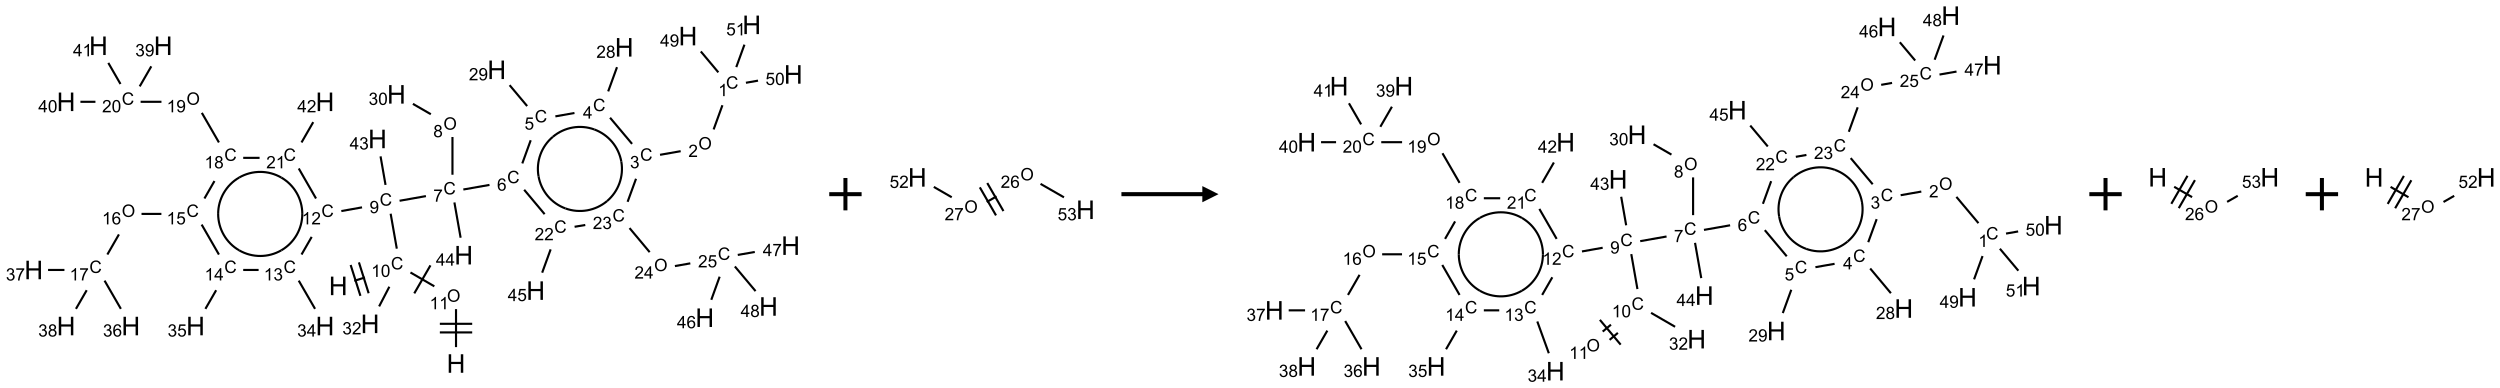 <?xml version="1.0" encoding="UTF-8"?>
<svg xmlns="http://www.w3.org/2000/svg" xmlns:xlink="http://www.w3.org/1999/xlink" width="1545" height="240" viewBox="0 0 1545 240">
<defs>
<g>
<g id="glyph-0-0">
<path d="M 2 0 L 2 -10 L 10 -10 L 10 0 Z M 2.25 -0.25 L 9.75 -0.25 L 9.75 -9.75 L 2.25 -9.75 Z M 2.25 -0.25 "/>
</g>
<g id="glyph-0-1">
<path d="M 1.281 0 L 1.281 -11.453 L 2.797 -11.453 L 2.797 -6.75 L 8.75 -6.75 L 8.75 -11.453 L 10.266 -11.453 L 10.266 0 L 8.75 0 L 8.75 -5.398 L 2.797 -5.398 L 2.797 0 Z M 1.281 0 "/>
</g>
<g id="glyph-1-0">
<path d="M 1.332 0 L 1.332 -6.668 L 6.668 -6.668 L 6.668 0 Z M 1.5 -0.168 L 6.5 -0.168 L 6.5 -6.5 L 1.5 -6.5 Z M 1.5 -0.168 "/>
</g>
<g id="glyph-1-1">
<path d="M 6.27 -2.676 L 7.281 -2.422 C 7.07 -1.594 6.688 -0.961 6.137 -0.523 C 5.586 -0.086 4.914 0.129 4.121 0.129 C 3.297 0.129 2.629 -0.039 2.113 -0.371 C 1.598 -0.707 1.203 -1.191 0.934 -1.828 C 0.664 -2.465 0.531 -3.145 0.531 -3.875 C 0.531 -4.672 0.684 -5.363 0.988 -5.957 C 1.293 -6.547 1.723 -6.996 2.285 -7.305 C 2.844 -7.613 3.461 -7.766 4.137 -7.766 C 4.898 -7.766 5.543 -7.57 6.062 -7.184 C 6.582 -6.793 6.945 -6.246 7.152 -5.543 L 6.156 -5.309 C 5.98 -5.863 5.723 -6.266 5.387 -6.52 C 5.051 -6.773 4.625 -6.902 4.113 -6.902 C 3.527 -6.902 3.039 -6.762 2.645 -6.48 C 2.25 -6.199 1.973 -5.82 1.812 -5.348 C 1.652 -4.871 1.574 -4.383 1.574 -3.879 C 1.574 -3.23 1.668 -2.664 1.855 -2.18 C 2.047 -1.695 2.34 -1.332 2.738 -1.094 C 3.137 -0.855 3.57 -0.734 4.035 -0.734 C 4.602 -0.734 5.082 -0.898 5.473 -1.223 C 5.867 -1.551 6.133 -2.035 6.27 -2.676 Z M 6.27 -2.676 "/>
</g>
<g id="glyph-1-2">
<path d="M 3.973 0 L 3.035 0 L 3.035 -5.973 C 2.809 -5.758 2.516 -5.543 2.148 -5.328 C 1.781 -5.113 1.453 -4.953 1.16 -4.844 L 1.16 -5.75 C 1.684 -5.996 2.145 -6.297 2.535 -6.645 C 2.93 -6.996 3.207 -7.336 3.371 -7.668 L 3.973 -7.668 Z M 3.973 0 "/>
</g>
<g id="glyph-1-3">
<path d="M 0.441 -3.766 C 0.441 -4.668 0.535 -5.395 0.723 -5.945 C 0.906 -6.496 1.184 -6.922 1.551 -7.219 C 1.918 -7.516 2.375 -7.668 2.934 -7.668 C 3.344 -7.668 3.703 -7.586 4.012 -7.418 C 4.32 -7.254 4.574 -7.016 4.777 -6.707 C 4.977 -6.395 5.137 -6.016 5.25 -5.57 C 5.363 -5.125 5.422 -4.523 5.422 -3.766 C 5.422 -2.871 5.328 -2.148 5.145 -1.598 C 4.961 -1.047 4.688 -0.621 4.32 -0.32 C 3.953 -0.02 3.492 0.129 2.934 0.129 C 2.195 0.129 1.617 -0.133 1.199 -0.66 C 0.695 -1.297 0.441 -2.332 0.441 -3.766 Z M 1.406 -3.766 C 1.406 -2.512 1.555 -1.68 1.848 -1.262 C 2.141 -0.848 2.5 -0.641 2.934 -0.641 C 3.363 -0.641 3.727 -0.848 4.02 -1.266 C 4.312 -1.684 4.457 -2.516 4.457 -3.766 C 4.457 -5.023 4.312 -5.859 4.02 -6.27 C 3.727 -6.684 3.359 -6.891 2.922 -6.891 C 2.492 -6.891 2.148 -6.707 1.891 -6.344 C 1.566 -5.879 1.406 -5.02 1.406 -3.766 Z M 1.406 -3.766 "/>
</g>
<g id="glyph-1-4">
<path d="M 0.582 -1.766 L 1.484 -1.848 C 1.562 -1.426 1.707 -1.117 1.922 -0.926 C 2.137 -0.734 2.414 -0.641 2.75 -0.641 C 3.039 -0.641 3.289 -0.707 3.508 -0.84 C 3.727 -0.973 3.902 -1.148 4.043 -1.367 C 4.18 -1.586 4.297 -1.887 4.391 -2.262 C 4.484 -2.637 4.531 -3.016 4.531 -3.406 C 4.531 -3.449 4.531 -3.512 4.527 -3.594 C 4.34 -3.297 4.082 -3.055 3.758 -2.867 C 3.434 -2.68 3.082 -2.59 2.703 -2.59 C 2.07 -2.59 1.535 -2.816 1.098 -3.277 C 0.66 -3.734 0.441 -4.34 0.441 -5.09 C 0.441 -5.863 0.672 -6.484 1.129 -6.957 C 1.586 -7.43 2.156 -7.668 2.844 -7.668 C 3.34 -7.668 3.793 -7.531 4.207 -7.266 C 4.617 -7 4.93 -6.617 5.145 -6.121 C 5.355 -5.629 5.465 -4.91 5.465 -3.973 C 5.465 -2.996 5.359 -2.223 5.145 -1.645 C 4.934 -1.066 4.617 -0.625 4.199 -0.324 C 3.781 -0.02 3.293 0.129 2.73 0.129 C 2.133 0.129 1.645 -0.035 1.266 -0.367 C 0.887 -0.699 0.66 -1.164 0.582 -1.766 Z M 4.422 -5.137 C 4.422 -5.676 4.277 -6.102 3.992 -6.418 C 3.707 -6.734 3.359 -6.891 2.957 -6.891 C 2.543 -6.891 2.18 -6.719 1.871 -6.379 C 1.562 -6.039 1.406 -5.598 1.406 -5.059 C 1.406 -4.57 1.555 -4.176 1.848 -3.871 C 2.141 -3.566 2.5 -3.418 2.934 -3.418 C 3.367 -3.418 3.723 -3.57 4.004 -3.871 C 4.281 -4.176 4.422 -4.598 4.422 -5.137 Z M 4.422 -5.137 "/>
</g>
<g id="glyph-1-5">
<path d="M 0.504 -6.637 L 0.504 -7.535 L 5.449 -7.535 L 5.449 -6.809 C 4.961 -6.289 4.48 -5.602 4.004 -4.746 C 3.527 -3.887 3.156 -3.004 2.895 -2.098 C 2.707 -1.461 2.59 -0.762 2.535 0 L 1.574 0 C 1.582 -0.602 1.703 -1.328 1.926 -2.176 C 2.152 -3.027 2.477 -3.848 2.898 -4.637 C 3.32 -5.426 3.77 -6.094 4.246 -6.637 Z M 0.504 -6.637 "/>
</g>
<g id="glyph-1-6">
<path d="M 5.309 -5.766 L 4.375 -5.691 C 4.293 -6.059 4.172 -6.328 4.02 -6.496 C 3.766 -6.762 3.453 -6.895 3.082 -6.895 C 2.785 -6.895 2.523 -6.812 2.297 -6.645 C 2 -6.43 1.77 -6.117 1.598 -5.703 C 1.43 -5.289 1.34 -4.703 1.332 -3.938 C 1.559 -4.281 1.836 -4.535 2.16 -4.703 C 2.488 -4.871 2.828 -4.953 3.188 -4.953 C 3.812 -4.953 4.344 -4.723 4.785 -4.262 C 5.223 -3.801 5.441 -3.207 5.441 -2.48 C 5.441 -2 5.34 -1.555 5.133 -1.145 C 4.926 -0.73 4.641 -0.418 4.281 -0.199 C 3.922 0.02 3.512 0.129 3.051 0.129 C 2.27 0.129 1.633 -0.156 1.141 -0.73 C 0.648 -1.305 0.402 -2.254 0.402 -3.574 C 0.402 -5.051 0.672 -6.121 1.219 -6.793 C 1.695 -7.375 2.336 -7.668 3.141 -7.668 C 3.742 -7.668 4.234 -7.5 4.617 -7.16 C 5 -6.824 5.23 -6.359 5.309 -5.766 Z M 1.48 -2.473 C 1.48 -2.152 1.547 -1.844 1.684 -1.547 C 1.82 -1.25 2.016 -1.027 2.262 -0.871 C 2.508 -0.719 2.766 -0.641 3.035 -0.641 C 3.434 -0.641 3.773 -0.801 4.059 -1.121 C 4.344 -1.441 4.484 -1.875 4.484 -2.422 C 4.484 -2.949 4.344 -3.367 4.062 -3.668 C 3.781 -3.973 3.426 -4.125 3 -4.125 C 2.578 -4.125 2.219 -3.973 1.922 -3.668 C 1.625 -3.363 1.48 -2.969 1.48 -2.473 Z M 1.48 -2.473 "/>
</g>
<g id="glyph-1-7">
<path d="M 0.441 -2 L 1.426 -2.082 C 1.5 -1.605 1.668 -1.242 1.934 -1.004 C 2.199 -0.762 2.52 -0.641 2.895 -0.641 C 3.348 -0.641 3.73 -0.812 4.043 -1.152 C 4.355 -1.492 4.512 -1.941 4.512 -2.504 C 4.512 -3.039 4.359 -3.461 4.059 -3.77 C 3.758 -4.078 3.367 -4.234 2.879 -4.234 C 2.578 -4.234 2.305 -4.164 2.062 -4.027 C 1.82 -3.891 1.629 -3.715 1.488 -3.496 L 0.609 -3.609 L 1.348 -7.531 L 5.145 -7.531 L 5.145 -6.637 L 2.098 -6.637 L 1.688 -4.582 C 2.145 -4.902 2.625 -5.062 3.129 -5.062 C 3.797 -5.062 4.359 -4.832 4.816 -4.371 C 5.277 -3.91 5.504 -3.312 5.504 -2.59 C 5.504 -1.898 5.305 -1.301 4.902 -0.797 C 4.41 -0.18 3.742 0.129 2.895 0.129 C 2.199 0.129 1.633 -0.062 1.195 -0.453 C 0.758 -0.844 0.504 -1.359 0.441 -2 Z M 0.441 -2 "/>
</g>
<g id="glyph-1-8">
<path d="M 5.371 -0.902 L 5.371 0 L 0.324 0 C 0.316 -0.227 0.352 -0.441 0.434 -0.652 C 0.562 -0.996 0.766 -1.332 1.051 -1.668 C 1.332 -2 1.742 -2.387 2.277 -2.824 C 3.105 -3.504 3.668 -4.043 3.957 -4.441 C 4.25 -4.84 4.395 -5.215 4.395 -5.566 C 4.395 -5.938 4.262 -6.254 3.996 -6.508 C 3.73 -6.762 3.387 -6.891 2.957 -6.891 C 2.508 -6.891 2.145 -6.754 1.875 -6.484 C 1.605 -6.215 1.469 -5.84 1.465 -5.359 L 0.5 -5.457 C 0.566 -6.176 0.812 -6.727 1.246 -7.102 C 1.676 -7.477 2.254 -7.668 2.98 -7.668 C 3.711 -7.668 4.293 -7.465 4.719 -7.059 C 5.145 -6.652 5.359 -6.148 5.359 -5.547 C 5.359 -5.242 5.297 -4.941 5.172 -4.645 C 5.047 -4.352 4.84 -4.039 4.551 -3.715 C 4.262 -3.387 3.777 -2.938 3.105 -2.371 C 2.543 -1.898 2.18 -1.578 2.02 -1.41 C 1.859 -1.242 1.73 -1.07 1.625 -0.902 Z M 5.371 -0.902 "/>
</g>
<g id="glyph-1-9">
<path d="M 3.449 0 L 3.449 -1.828 L 0.137 -1.828 L 0.137 -2.688 L 3.621 -7.637 L 4.387 -7.637 L 4.387 -2.688 L 5.418 -2.688 L 5.418 -1.828 L 4.387 -1.828 L 4.387 0 Z M 3.449 -2.688 L 3.449 -6.129 L 1.059 -2.688 Z M 3.449 -2.688 "/>
</g>
<g id="glyph-1-10">
<path d="M 1.887 -4.141 C 1.496 -4.281 1.207 -4.484 1.02 -4.75 C 0.832 -5.016 0.738 -5.328 0.738 -5.699 C 0.738 -6.254 0.938 -6.719 1.34 -7.098 C 1.738 -7.477 2.27 -7.668 2.934 -7.668 C 3.598 -7.668 4.137 -7.473 4.543 -7.086 C 4.949 -6.699 5.152 -6.227 5.152 -5.672 C 5.152 -5.316 5.059 -5.008 4.871 -4.746 C 4.688 -4.484 4.406 -4.281 4.027 -4.141 C 4.496 -3.988 4.852 -3.742 5.098 -3.402 C 5.34 -3.062 5.465 -2.656 5.465 -2.184 C 5.465 -1.531 5.234 -0.98 4.77 -0.535 C 4.309 -0.09 3.703 0.129 2.949 0.129 C 2.195 0.129 1.586 -0.094 1.125 -0.539 C 0.664 -0.984 0.434 -1.543 0.434 -2.207 C 0.434 -2.703 0.559 -3.121 0.809 -3.457 C 1.062 -3.793 1.422 -4.02 1.887 -4.141 Z M 1.699 -5.73 C 1.699 -5.367 1.812 -5.074 2.047 -4.844 C 2.281 -4.613 2.582 -4.5 2.953 -4.5 C 3.312 -4.5 3.609 -4.613 3.84 -4.84 C 4.07 -5.066 4.188 -5.348 4.188 -5.676 C 4.188 -6.02 4.07 -6.309 3.832 -6.543 C 3.594 -6.777 3.297 -6.895 2.941 -6.895 C 2.586 -6.895 2.289 -6.781 2.051 -6.551 C 1.816 -6.324 1.699 -6.047 1.699 -5.73 Z M 1.395 -2.203 C 1.395 -1.938 1.461 -1.676 1.586 -1.426 C 1.711 -1.176 1.902 -0.984 2.152 -0.848 C 2.402 -0.711 2.672 -0.641 2.957 -0.641 C 3.406 -0.641 3.777 -0.785 4.066 -1.074 C 4.359 -1.363 4.504 -1.727 4.504 -2.172 C 4.504 -2.625 4.355 -2.996 4.055 -3.293 C 3.754 -3.586 3.379 -3.734 2.926 -3.734 C 2.484 -3.734 2.121 -3.59 1.832 -3.297 C 1.543 -3.004 1.395 -2.641 1.395 -2.203 Z M 1.395 -2.203 "/>
</g>
<g id="glyph-1-11">
<path d="M 0.449 -2.016 L 1.387 -2.141 C 1.492 -1.609 1.676 -1.227 1.934 -0.992 C 2.191 -0.758 2.508 -0.641 2.879 -0.641 C 3.32 -0.641 3.695 -0.793 3.996 -1.098 C 4.301 -1.402 4.453 -1.781 4.453 -2.234 C 4.453 -2.664 4.312 -3.02 4.031 -3.301 C 3.75 -3.578 3.391 -3.719 2.957 -3.719 C 2.781 -3.719 2.562 -3.684 2.297 -3.613 L 2.402 -4.438 C 2.465 -4.43 2.516 -4.426 2.551 -4.426 C 2.949 -4.426 3.312 -4.531 3.629 -4.738 C 3.949 -4.949 4.109 -5.27 4.109 -5.703 C 4.109 -6.047 3.992 -6.332 3.762 -6.559 C 3.527 -6.785 3.227 -6.895 2.859 -6.895 C 2.496 -6.895 2.191 -6.781 1.949 -6.551 C 1.707 -6.324 1.547 -5.98 1.48 -5.52 L 0.543 -5.688 C 0.656 -6.316 0.918 -6.805 1.324 -7.148 C 1.73 -7.492 2.234 -7.668 2.84 -7.668 C 3.254 -7.668 3.641 -7.578 3.988 -7.398 C 4.34 -7.219 4.609 -6.977 4.793 -6.668 C 4.98 -6.359 5.074 -6.031 5.074 -5.684 C 5.074 -5.352 4.984 -5.051 4.809 -4.781 C 4.629 -4.512 4.367 -4.297 4.02 -4.137 C 4.473 -4.031 4.824 -3.816 5.074 -3.488 C 5.324 -3.16 5.449 -2.75 5.449 -2.254 C 5.449 -1.59 5.203 -1.023 4.719 -0.559 C 4.234 -0.098 3.617 0.137 2.875 0.137 C 2.203 0.137 1.648 -0.062 1.207 -0.465 C 0.762 -0.863 0.512 -1.379 0.449 -2.016 Z M 0.449 -2.016 "/>
</g>
<g id="glyph-1-12">
<path d="M 0.516 -3.719 C 0.516 -4.984 0.855 -5.977 1.535 -6.695 C 2.215 -7.414 3.094 -7.77 4.172 -7.77 C 4.875 -7.77 5.512 -7.602 6.078 -7.266 C 6.645 -6.93 7.074 -6.461 7.371 -5.855 C 7.668 -5.254 7.816 -4.57 7.816 -3.809 C 7.816 -3.035 7.66 -2.34 7.348 -1.73 C 7.035 -1.117 6.594 -0.656 6.02 -0.34 C 5.449 -0.027 4.828 0.129 4.168 0.129 C 3.449 0.129 2.805 -0.043 2.238 -0.391 C 1.672 -0.738 1.246 -1.211 0.953 -1.812 C 0.66 -2.414 0.516 -3.047 0.516 -3.719 Z M 1.559 -3.703 C 1.559 -2.781 1.805 -2.059 2.301 -1.527 C 2.793 -1 3.414 -0.734 4.16 -0.734 C 4.922 -0.734 5.547 -1 6.039 -1.535 C 6.531 -2.07 6.777 -2.828 6.777 -3.812 C 6.777 -4.434 6.672 -4.977 6.461 -5.441 C 6.25 -5.902 5.945 -6.262 5.539 -6.52 C 5.133 -6.773 4.68 -6.902 4.176 -6.902 C 3.461 -6.902 2.848 -6.656 2.332 -6.164 C 1.816 -5.672 1.559 -4.852 1.559 -3.703 Z M 1.559 -3.703 "/>
</g>
</g>
</defs>
<path fill="none" stroke-width="0.033" stroke-linecap="butt" stroke-linejoin="miter" stroke="rgb(0%, 0%, 0%)" stroke-opacity="1" stroke-miterlimit="10" d="M 4.954 3.955 L 5.118 3.903 " transform="matrix(40, 0, 0, 40, 20.82, 15.354)"/>
<path fill="none" stroke-width="0.033" stroke-linecap="butt" stroke-linejoin="miter" stroke="rgb(0%, 0%, 0%)" stroke-opacity="1" stroke-miterlimit="10" d="M 5.175 4.147 L 5.025 3.67 " transform="matrix(40, 0, 0, 40, 20.82, 15.354)"/>
<path fill="none" stroke-width="0.033" stroke-linecap="butt" stroke-linejoin="miter" stroke="rgb(0%, 0%, 0%)" stroke-opacity="1" stroke-miterlimit="10" d="M 5.048 4.187 L 4.897 3.71 " transform="matrix(40, 0, 0, 40, 20.82, 15.354)"/>
<path fill="none" stroke-width="0.033" stroke-linecap="butt" stroke-linejoin="miter" stroke="rgb(0%, 0%, 0%)" stroke-opacity="1" stroke-miterlimit="10" d="M 5.61 3.458 L 5.515 2.918 " transform="matrix(40, 0, 0, 40, 20.82, 15.354)"/>
<path fill="none" stroke-width="0.033" stroke-linecap="butt" stroke-linejoin="miter" stroke="rgb(0%, 0%, 0%)" stroke-opacity="1" stroke-miterlimit="10" d="M 5.653 2.718 L 6.06 2.646 " transform="matrix(40, 0, 0, 40, 20.82, 15.354)"/>
<path fill="none" stroke-width="0.033" stroke-linecap="butt" stroke-linejoin="miter" stroke="rgb(0%, 0%, 0%)" stroke-opacity="1" stroke-miterlimit="10" d="M 6.638 2.544 L 7.042 2.473 " transform="matrix(40, 0, 0, 40, 20.82, 15.354)"/>
<path fill="none" stroke-width="0.033" stroke-linecap="butt" stroke-linejoin="miter" stroke="rgb(0%, 0%, 0%)" stroke-opacity="1" stroke-miterlimit="10" d="M 7.549 2.141 L 7.679 1.783 " transform="matrix(40, 0, 0, 40, 20.82, 15.354)"/>
<path fill="none" stroke-width="0.033" stroke-linecap="butt" stroke-linejoin="miter" stroke="rgb(0%, 0%, 0%)" stroke-opacity="1" stroke-miterlimit="10" d="M 7.624 1.255 L 7.353 0.932 " transform="matrix(40, 0, 0, 40, 20.82, 15.354)"/>
<path fill="none" stroke-width="0.033" stroke-linecap="butt" stroke-linejoin="miter" stroke="rgb(0%, 0%, 0%)" stroke-opacity="1" stroke-miterlimit="10" d="M 8.06 1.414 L 8.355 1.362 " transform="matrix(40, 0, 0, 40, 20.82, 15.354)"/>
<path fill="none" stroke-width="0.033" stroke-linecap="butt" stroke-linejoin="miter" stroke="rgb(0%, 0%, 0%)" stroke-opacity="1" stroke-miterlimit="10" d="M 8.876 1.028 L 9.012 0.654 " transform="matrix(40, 0, 0, 40, 20.82, 15.354)"/>
<path fill="none" stroke-width="0.033" stroke-linecap="butt" stroke-linejoin="miter" stroke="rgb(0%, 0%, 0%)" stroke-opacity="1" stroke-miterlimit="10" d="M 8.905 1.435 L 9.245 1.839 " transform="matrix(40, 0, 0, 40, 20.82, 15.354)"/>
<path fill="none" stroke-width="0.033" stroke-linecap="butt" stroke-linejoin="miter" stroke="rgb(0%, 0%, 0%)" stroke-opacity="1" stroke-miterlimit="10" d="M 9.677 2.008 L 9.996 1.952 " transform="matrix(40, 0, 0, 40, 20.82, 15.354)"/>
<path fill="none" stroke-width="0.033" stroke-linecap="butt" stroke-linejoin="miter" stroke="rgb(0%, 0%, 0%)" stroke-opacity="1" stroke-miterlimit="10" d="M 10.505 1.616 L 10.641 1.242 " transform="matrix(40, 0, 0, 40, 20.82, 15.354)"/>
<path fill="none" stroke-width="0.033" stroke-linecap="butt" stroke-linejoin="miter" stroke="rgb(0%, 0%, 0%)" stroke-opacity="1" stroke-miterlimit="10" d="M 10.578 0.734 L 10.307 0.411 " transform="matrix(40, 0, 0, 40, 20.82, 15.354)"/>
<path fill="none" stroke-width="0.033" stroke-linecap="butt" stroke-linejoin="miter" stroke="rgb(0%, 0%, 0%)" stroke-opacity="1" stroke-miterlimit="10" d="M 11.004 0.895 L 11.191 0.862 " transform="matrix(40, 0, 0, 40, 20.82, 15.354)"/>
<path fill="none" stroke-width="0.033" stroke-linecap="butt" stroke-linejoin="miter" stroke="rgb(0%, 0%, 0%)" stroke-opacity="1" stroke-miterlimit="10" d="M 10.855 0.653 L 10.981 0.306 " transform="matrix(40, 0, 0, 40, 20.82, 15.354)"/>
<path fill="none" stroke-width="0.033" stroke-linecap="butt" stroke-linejoin="miter" stroke="rgb(0%, 0%, 0%)" stroke-opacity="1" stroke-miterlimit="10" d="M 9.306 2.378 L 9.176 2.734 " transform="matrix(40, 0, 0, 40, 20.82, 15.354)"/>
<path fill="none" stroke-width="0.033" stroke-linecap="butt" stroke-linejoin="miter" stroke="rgb(0%, 0%, 0%)" stroke-opacity="1" stroke-miterlimit="10" d="M 9.206 3.14 L 9.517 3.512 " transform="matrix(40, 0, 0, 40, 20.82, 15.354)"/>
<path fill="none" stroke-width="0.033" stroke-linecap="butt" stroke-linejoin="miter" stroke="rgb(0%, 0%, 0%)" stroke-opacity="1" stroke-miterlimit="10" d="M 9.907 3.727 L 10.145 3.685 " transform="matrix(40, 0, 0, 40, 20.82, 15.354)"/>
<path fill="none" stroke-width="0.033" stroke-linecap="butt" stroke-linejoin="miter" stroke="rgb(0%, 0%, 0%)" stroke-opacity="1" stroke-miterlimit="10" d="M 10.598 3.891 L 10.469 4.248 " transform="matrix(40, 0, 0, 40, 20.82, 15.354)"/>
<path fill="none" stroke-width="0.033" stroke-linecap="butt" stroke-linejoin="miter" stroke="rgb(0%, 0%, 0%)" stroke-opacity="1" stroke-miterlimit="10" d="M 10.878 3.555 L 11.141 3.509 " transform="matrix(40, 0, 0, 40, 20.82, 15.354)"/>
<path fill="none" stroke-width="0.033" stroke-linecap="butt" stroke-linejoin="miter" stroke="rgb(0%, 0%, 0%)" stroke-opacity="1" stroke-miterlimit="10" d="M 10.833 3.733 L 11.153 4.114 " transform="matrix(40, 0, 0, 40, 20.82, 15.354)"/>
<path fill="none" stroke-width="0.033" stroke-linecap="butt" stroke-linejoin="miter" stroke="rgb(0%, 0%, 0%)" stroke-opacity="1" stroke-miterlimit="10" d="M 8.522 3.092 L 8.357 3.12 " transform="matrix(40, 0, 0, 40, 20.82, 15.354)"/>
<path fill="none" stroke-width="0.033" stroke-linecap="butt" stroke-linejoin="miter" stroke="rgb(0%, 0%, 0%)" stroke-opacity="1" stroke-miterlimit="10" d="M 7.894 2.925 L 7.578 2.548 " transform="matrix(40, 0, 0, 40, 20.82, 15.354)"/>
<path fill="none" stroke-width="0.033" stroke-linecap="butt" stroke-linejoin="miter" stroke="rgb(0%, 0%, 0%)" stroke-opacity="1" stroke-miterlimit="10" d="M 7.987 3.469 L 7.856 3.829 " transform="matrix(40, 0, 0, 40, 20.82, 15.354)"/>
<path fill="none" stroke-width="0.033" stroke-linecap="butt" stroke-linejoin="miter" stroke="rgb(0%, 0%, 0%)" stroke-opacity="1" stroke-miterlimit="10" d="M 6.47 2.316 L 6.47 1.733 " transform="matrix(40, 0, 0, 40, 20.82, 15.354)"/>
<path fill="none" stroke-width="0.033" stroke-linecap="butt" stroke-linejoin="miter" stroke="rgb(0%, 0%, 0%)" stroke-opacity="1" stroke-miterlimit="10" d="M 6.136 1.381 L 5.859 1.221 " transform="matrix(40, 0, 0, 40, 20.82, 15.354)"/>
<path fill="none" stroke-width="0.033" stroke-linecap="butt" stroke-linejoin="miter" stroke="rgb(0%, 0%, 0%)" stroke-opacity="1" stroke-miterlimit="10" d="M 6.5 2.744 L 6.596 3.289 " transform="matrix(40, 0, 0, 40, 20.82, 15.354)"/>
<path fill="none" stroke-width="0.033" stroke-linecap="butt" stroke-linejoin="miter" stroke="rgb(0%, 0%, 0%)" stroke-opacity="1" stroke-miterlimit="10" d="M 5.073 2.82 L 4.753 2.877 " transform="matrix(40, 0, 0, 40, 20.82, 15.354)"/>
<path fill="none" stroke-width="0.033" stroke-linecap="butt" stroke-linejoin="miter" stroke="rgb(0%, 0%, 0%)" stroke-opacity="1" stroke-miterlimit="10" d="M 4.295 3.276 L 4.138 3.549 " transform="matrix(40, 0, 0, 40, 20.82, 15.354)"/>
<path fill="none" stroke-width="0.033" stroke-linecap="butt" stroke-linejoin="miter" stroke="rgb(0%, 0%, 0%)" stroke-opacity="1" stroke-miterlimit="10" d="M 4.095 3.952 L 4.347 4.388 " transform="matrix(40, 0, 0, 40, 20.82, 15.354)"/>
<path fill="none" stroke-width="0.033" stroke-linecap="butt" stroke-linejoin="miter" stroke="rgb(0%, 0%, 0%)" stroke-opacity="1" stroke-miterlimit="10" d="M 3.475 3.787 L 3.237 3.787 " transform="matrix(40, 0, 0, 40, 20.82, 15.354)"/>
<path fill="none" stroke-width="0.033" stroke-linecap="butt" stroke-linejoin="miter" stroke="rgb(0%, 0%, 0%)" stroke-opacity="1" stroke-miterlimit="10" d="M 2.819 4.1 L 2.653 4.388 " transform="matrix(40, 0, 0, 40, 20.82, 15.354)"/>
<path fill="none" stroke-width="0.033" stroke-linecap="butt" stroke-linejoin="miter" stroke="rgb(0%, 0%, 0%)" stroke-opacity="1" stroke-miterlimit="10" d="M 2.862 3.549 L 2.595 3.086 " transform="matrix(40, 0, 0, 40, 20.82, 15.354)"/>
<path fill="none" stroke-width="0.033" stroke-linecap="butt" stroke-linejoin="miter" stroke="rgb(0%, 0%, 0%)" stroke-opacity="1" stroke-miterlimit="10" d="M 1.973 2.921 L 1.666 2.921 " transform="matrix(40, 0, 0, 40, 20.82, 15.354)"/>
<path fill="none" stroke-width="0.033" stroke-linecap="butt" stroke-linejoin="miter" stroke="rgb(0%, 0%, 0%)" stroke-opacity="1" stroke-miterlimit="10" d="M 1.317 3.238 L 1.138 3.549 " transform="matrix(40, 0, 0, 40, 20.82, 15.354)"/>
<path fill="none" stroke-width="0.033" stroke-linecap="butt" stroke-linejoin="miter" stroke="rgb(0%, 0%, 0%)" stroke-opacity="1" stroke-miterlimit="10" d="M 1.095 3.952 L 1.347 4.388 " transform="matrix(40, 0, 0, 40, 20.82, 15.354)"/>
<path fill="none" stroke-width="0.033" stroke-linecap="butt" stroke-linejoin="miter" stroke="rgb(0%, 0%, 0%)" stroke-opacity="1" stroke-miterlimit="10" d="M 0.475 3.787 L 0.222 3.787 " transform="matrix(40, 0, 0, 40, 20.82, 15.354)"/>
<path fill="none" stroke-width="0.033" stroke-linecap="butt" stroke-linejoin="miter" stroke="rgb(0%, 0%, 0%)" stroke-opacity="1" stroke-miterlimit="10" d="M 0.819 4.1 L 0.653 4.388 " transform="matrix(40, 0, 0, 40, 20.82, 15.354)"/>
<path fill="none" stroke-width="0.033" stroke-linecap="butt" stroke-linejoin="miter" stroke="rgb(0%, 0%, 0%)" stroke-opacity="1" stroke-miterlimit="10" d="M 2.638 2.683 L 2.793 2.413 " transform="matrix(40, 0, 0, 40, 20.82, 15.354)"/>
<path fill="none" stroke-width="0.033" stroke-linecap="butt" stroke-linejoin="miter" stroke="rgb(0%, 0%, 0%)" stroke-opacity="1" stroke-miterlimit="10" d="M 2.862 1.817 L 2.598 1.36 " transform="matrix(40, 0, 0, 40, 20.82, 15.354)"/>
<path fill="none" stroke-width="0.033" stroke-linecap="butt" stroke-linejoin="miter" stroke="rgb(0%, 0%, 0%)" stroke-opacity="1" stroke-miterlimit="10" d="M 1.974 1.189 L 1.652 1.189 " transform="matrix(40, 0, 0, 40, 20.82, 15.354)"/>
<path fill="none" stroke-width="0.033" stroke-linecap="butt" stroke-linejoin="miter" stroke="rgb(0%, 0%, 0%)" stroke-opacity="1" stroke-miterlimit="10" d="M 1.638 0.951 L 1.817 0.641 " transform="matrix(40, 0, 0, 40, 20.82, 15.354)"/>
<path fill="none" stroke-width="0.033" stroke-linecap="butt" stroke-linejoin="miter" stroke="rgb(0%, 0%, 0%)" stroke-opacity="1" stroke-miterlimit="10" d="M 0.954 1.189 L 0.722 1.189 " transform="matrix(40, 0, 0, 40, 20.82, 15.354)"/>
<path fill="none" stroke-width="0.033" stroke-linecap="butt" stroke-linejoin="miter" stroke="rgb(0%, 0%, 0%)" stroke-opacity="1" stroke-miterlimit="10" d="M 1.341 0.914 L 1.153 0.588 " transform="matrix(40, 0, 0, 40, 20.82, 15.354)"/>
<path fill="none" stroke-width="0.033" stroke-linecap="butt" stroke-linejoin="miter" stroke="rgb(0%, 0%, 0%)" stroke-opacity="1" stroke-miterlimit="10" d="M 3.237 2.055 L 3.49 2.055 " transform="matrix(40, 0, 0, 40, 20.82, 15.354)"/>
<path fill="none" stroke-width="0.033" stroke-linecap="butt" stroke-linejoin="miter" stroke="rgb(0%, 0%, 0%)" stroke-opacity="1" stroke-miterlimit="10" d="M 4.095 2.219 L 4.362 2.683 " transform="matrix(40, 0, 0, 40, 20.82, 15.354)"/>
<path fill="none" stroke-width="0.033" stroke-linecap="butt" stroke-linejoin="miter" stroke="rgb(0%, 0%, 0%)" stroke-opacity="1" stroke-miterlimit="10" d="M 4.138 1.817 L 4.319 1.503 " transform="matrix(40, 0, 0, 40, 20.82, 15.354)"/>
<path fill="none" stroke-width="0.033" stroke-linecap="butt" stroke-linejoin="miter" stroke="rgb(0%, 0%, 0%)" stroke-opacity="1" stroke-miterlimit="10" d="M 5.436 2.473 L 5.359 2.032 " transform="matrix(40, 0, 0, 40, 20.82, 15.354)"/>
<path fill="none" stroke-width="0.033" stroke-linecap="butt" stroke-linejoin="miter" stroke="rgb(0%, 0%, 0%)" stroke-opacity="1" stroke-miterlimit="10" d="M 5.821 3.826 L 6.19 4.04 " transform="matrix(40, 0, 0, 40, 20.82, 15.354)"/>
<path fill="none" stroke-width="0.033" stroke-linecap="butt" stroke-linejoin="miter" stroke="rgb(0%, 0%, 0%)" stroke-opacity="1" stroke-miterlimit="10" d="M 5.88 4.149 L 6.13 3.716 " transform="matrix(40, 0, 0, 40, 20.82, 15.354)"/>
<path fill="none" stroke-width="0.033" stroke-linecap="butt" stroke-linejoin="miter" stroke="rgb(0%, 0%, 0%)" stroke-opacity="1" stroke-miterlimit="10" d="M 6.525 4.392 L 6.525 4.979 " transform="matrix(40, 0, 0, 40, 20.82, 15.354)"/>
<path fill="none" stroke-width="0.033" stroke-linecap="butt" stroke-linejoin="miter" stroke="rgb(0%, 0%, 0%)" stroke-opacity="1" stroke-miterlimit="10" d="M 6.275 4.752 L 6.775 4.752 " transform="matrix(40, 0, 0, 40, 20.82, 15.354)"/>
<path fill="none" stroke-width="0.033" stroke-linecap="butt" stroke-linejoin="miter" stroke="rgb(0%, 0%, 0%)" stroke-opacity="1" stroke-miterlimit="10" d="M 6.275 4.619 L 6.775 4.619 " transform="matrix(40, 0, 0, 40, 20.82, 15.354)"/>
<path fill="none" stroke-width="0.033" stroke-linecap="butt" stroke-linejoin="miter" stroke="rgb(0%, 0%, 0%)" stroke-opacity="1" stroke-miterlimit="10" d="M 5.495 4.046 L 5.337 4.35 " transform="matrix(40, 0, 0, 40, 20.82, 15.354)"/>
<path fill="none" stroke-width="0.033" stroke-linecap="butt" stroke-linejoin="miter" stroke="rgb(0%, 0%, 0%)" stroke-opacity="1" stroke-miterlimit="10" d="M 7.8 2.34 C 7.759 2.111 7.844 1.878 8.022 1.729 " transform="matrix(40, 0, 0, 40, 20.82, 15.354)"/>
<path fill="none" stroke-width="0.033" stroke-linecap="butt" stroke-linejoin="miter" stroke="rgb(0%, 0%, 0%)" stroke-opacity="1" stroke-miterlimit="10" d="M 8.217 2.837 C 7.999 2.758 7.84 2.568 7.8 2.34 " transform="matrix(40, 0, 0, 40, 20.82, 15.354)"/>
<path fill="none" stroke-width="0.033" stroke-linecap="butt" stroke-linejoin="miter" stroke="rgb(0%, 0%, 0%)" stroke-opacity="1" stroke-miterlimit="10" d="M 8.857 2.724 C 8.679 2.873 8.435 2.916 8.217 2.837 " transform="matrix(40, 0, 0, 40, 20.82, 15.354)"/>
<path fill="none" stroke-width="0.033" stroke-linecap="butt" stroke-linejoin="miter" stroke="rgb(0%, 0%, 0%)" stroke-opacity="1" stroke-miterlimit="10" d="M 9.079 2.114 C 9.119 2.342 9.034 2.575 8.857 2.724 " transform="matrix(40, 0, 0, 40, 20.82, 15.354)"/>
<path fill="none" stroke-width="0.033" stroke-linecap="butt" stroke-linejoin="miter" stroke="rgb(0%, 0%, 0%)" stroke-opacity="1" stroke-miterlimit="10" d="M 8.661 1.616 C 8.879 1.696 9.039 1.885 9.079 2.114 " transform="matrix(40, 0, 0, 40, 20.82, 15.354)"/>
<path fill="none" stroke-width="0.033" stroke-linecap="butt" stroke-linejoin="miter" stroke="rgb(0%, 0%, 0%)" stroke-opacity="1" stroke-miterlimit="10" d="M 8.022 1.729 C 8.2 1.58 8.443 1.537 8.661 1.616 " transform="matrix(40, 0, 0, 40, 20.82, 15.354)"/>
<path fill="none" stroke-width="0.033" stroke-linecap="butt" stroke-linejoin="miter" stroke="rgb(0%, 0%, 0%)" stroke-opacity="1" stroke-miterlimit="10" d="M 4.15 2.921 C 4.15 3.153 4.026 3.368 3.825 3.484 " transform="matrix(40, 0, 0, 40, 20.82, 15.354)"/>
<path fill="none" stroke-width="0.033" stroke-linecap="butt" stroke-linejoin="miter" stroke="rgb(0%, 0%, 0%)" stroke-opacity="1" stroke-miterlimit="10" d="M 3.825 2.359 C 4.026 2.475 4.15 2.689 4.15 2.921 " transform="matrix(40, 0, 0, 40, 20.82, 15.354)"/>
<path fill="none" stroke-width="0.033" stroke-linecap="butt" stroke-linejoin="miter" stroke="rgb(0%, 0%, 0%)" stroke-opacity="1" stroke-miterlimit="10" d="M 3.175 2.359 C 3.376 2.243 3.624 2.243 3.825 2.359 " transform="matrix(40, 0, 0, 40, 20.82, 15.354)"/>
<path fill="none" stroke-width="0.033" stroke-linecap="butt" stroke-linejoin="miter" stroke="rgb(0%, 0%, 0%)" stroke-opacity="1" stroke-miterlimit="10" d="M 2.85 2.921 C 2.85 2.689 2.974 2.475 3.175 2.359 " transform="matrix(40, 0, 0, 40, 20.82, 15.354)"/>
<path fill="none" stroke-width="0.033" stroke-linecap="butt" stroke-linejoin="miter" stroke="rgb(0%, 0%, 0%)" stroke-opacity="1" stroke-miterlimit="10" d="M 3.175 3.484 C 2.974 3.368 2.85 3.153 2.85 2.921 " transform="matrix(40, 0, 0, 40, 20.82, 15.354)"/>
<path fill="none" stroke-width="0.033" stroke-linecap="butt" stroke-linejoin="miter" stroke="rgb(0%, 0%, 0%)" stroke-opacity="1" stroke-miterlimit="10" d="M 3.825 3.484 C 3.624 3.6 3.376 3.6 3.175 3.484 " transform="matrix(40, 0, 0, 40, 20.82, 15.354)"/>
<g fill="rgb(0%, 0%, 0%)" fill-opacity="1">
<use xlink:href="#glyph-0-1" x="203.238" y="182.406"/>
</g>
<g fill="rgb(0%, 0%, 0%)" fill-opacity="1">
<use xlink:href="#glyph-1-1" x="241.566" y="166.496"/>
</g>
<g fill="rgb(0%, 0%, 0%)" fill-opacity="1">
<use xlink:href="#glyph-1-2" x="229.406" y="171.133"/>
<use xlink:href="#glyph-1-3" x="235.339" y="171.133"/>
</g>
<g fill="rgb(0%, 0%, 0%)" fill-opacity="1">
<use xlink:href="#glyph-1-1" x="234.621" y="127.102"/>
</g>
<g fill="rgb(0%, 0%, 0%)" fill-opacity="1">
<use xlink:href="#glyph-1-4" x="228.352" y="131.738"/>
</g>
<g fill="rgb(0%, 0%, 0%)" fill-opacity="1">
<use xlink:href="#glyph-1-1" x="274.012" y="120.156"/>
</g>
<g fill="rgb(0%, 0%, 0%)" fill-opacity="1">
<use xlink:href="#glyph-1-5" x="267.758" y="124.664"/>
</g>
<g fill="rgb(0%, 0%, 0%)" fill-opacity="1">
<use xlink:href="#glyph-1-1" x="313.406" y="113.211"/>
</g>
<g fill="rgb(0%, 0%, 0%)" fill-opacity="1">
<use xlink:href="#glyph-1-6" x="307.16" y="117.848"/>
</g>
<g fill="rgb(0%, 0%, 0%)" fill-opacity="1">
<use xlink:href="#glyph-1-1" x="330.461" y="75.625"/>
</g>
<g fill="rgb(0%, 0%, 0%)" fill-opacity="1">
<use xlink:href="#glyph-1-7" x="324.152" y="80.125"/>
</g>
<g fill="rgb(0%, 0%, 0%)" fill-opacity="1">
<use xlink:href="#glyph-0-1" x="301.195" y="48.863"/>
</g>
<g fill="rgb(0%, 0%, 0%)" fill-opacity="1">
<use xlink:href="#glyph-1-8" x="289.746" y="49.656"/>
<use xlink:href="#glyph-1-4" x="295.678" y="49.656"/>
</g>
<g fill="rgb(0%, 0%, 0%)" fill-opacity="1">
<use xlink:href="#glyph-1-1" x="366.477" y="68.68"/>
</g>
<g fill="rgb(0%, 0%, 0%)" fill-opacity="1">
<use xlink:href="#glyph-1-9" x="360.258" y="73.281"/>
</g>
<g fill="rgb(0%, 0%, 0%)" fill-opacity="1">
<use xlink:href="#glyph-0-1" x="379.98" y="34.973"/>
</g>
<g fill="rgb(0%, 0%, 0%)" fill-opacity="1">
<use xlink:href="#glyph-1-8" x="368.531" y="35.766"/>
<use xlink:href="#glyph-1-10" x="374.464" y="35.766"/>
</g>
<g fill="rgb(0%, 0%, 0%)" fill-opacity="1">
<use xlink:href="#glyph-1-1" x="395.562" y="99.32"/>
</g>
<g fill="rgb(0%, 0%, 0%)" fill-opacity="1">
<use xlink:href="#glyph-1-11" x="389.312" y="103.957"/>
</g>
<g fill="rgb(0%, 0%, 0%)" fill-opacity="1">
<use xlink:href="#glyph-1-12" x="431.598" y="92.379"/>
</g>
<g fill="rgb(0%, 0%, 0%)" fill-opacity="1">
<use xlink:href="#glyph-1-8" x="425.41" y="97.008"/>
</g>
<g fill="rgb(0%, 0%, 0%)" fill-opacity="1">
<use xlink:href="#glyph-1-1" x="448.637" y="54.785"/>
</g>
<g fill="rgb(0%, 0%, 0%)" fill-opacity="1">
<use xlink:href="#glyph-1-2" x="443.859" y="59.422"/>
</g>
<g fill="rgb(0%, 0%, 0%)" fill-opacity="1">
<use xlink:href="#glyph-0-1" x="419.371" y="28.027"/>
</g>
<g fill="rgb(0%, 0%, 0%)" fill-opacity="1">
<use xlink:href="#glyph-1-9" x="407.922" y="28.82"/>
<use xlink:href="#glyph-1-4" x="413.854" y="28.82"/>
</g>
<g fill="rgb(0%, 0%, 0%)" fill-opacity="1">
<use xlink:href="#glyph-0-1" x="484.477" y="51.723"/>
</g>
<g fill="rgb(0%, 0%, 0%)" fill-opacity="1">
<use xlink:href="#glyph-1-7" x="473.066" y="52.516"/>
<use xlink:href="#glyph-1-3" x="478.999" y="52.516"/>
</g>
<g fill="rgb(0%, 0%, 0%)" fill-opacity="1">
<use xlink:href="#glyph-0-1" x="458.762" y="21.082"/>
</g>
<g fill="rgb(0%, 0%, 0%)" fill-opacity="1">
<use xlink:href="#glyph-1-7" x="448.801" y="21.875"/>
<use xlink:href="#glyph-1-2" x="454.733" y="21.875"/>
</g>
<g fill="rgb(0%, 0%, 0%)" fill-opacity="1">
<use xlink:href="#glyph-1-1" x="378.508" y="136.906"/>
</g>
<g fill="rgb(0%, 0%, 0%)" fill-opacity="1">
<use xlink:href="#glyph-1-8" x="366.324" y="141.543"/>
<use xlink:href="#glyph-1-11" x="372.257" y="141.543"/>
</g>
<g fill="rgb(0%, 0%, 0%)" fill-opacity="1">
<use xlink:href="#glyph-1-12" x="404.234" y="167.555"/>
</g>
<g fill="rgb(0%, 0%, 0%)" fill-opacity="1">
<use xlink:href="#glyph-1-8" x="392.07" y="172.184"/>
<use xlink:href="#glyph-1-9" x="398.003" y="172.184"/>
</g>
<g fill="rgb(0%, 0%, 0%)" fill-opacity="1">
<use xlink:href="#glyph-1-1" x="443.613" y="160.602"/>
</g>
<g fill="rgb(0%, 0%, 0%)" fill-opacity="1">
<use xlink:href="#glyph-1-8" x="431.371" y="165.238"/>
<use xlink:href="#glyph-1-7" x="437.303" y="165.238"/>
</g>
<g fill="rgb(0%, 0%, 0%)" fill-opacity="1">
<use xlink:href="#glyph-0-1" x="429.75" y="202.074"/>
</g>
<g fill="rgb(0%, 0%, 0%)" fill-opacity="1">
<use xlink:href="#glyph-1-9" x="418.324" y="202.867"/>
<use xlink:href="#glyph-1-6" x="424.257" y="202.867"/>
</g>
<g fill="rgb(0%, 0%, 0%)" fill-opacity="1">
<use xlink:href="#glyph-0-1" x="482.824" y="157.539"/>
</g>
<g fill="rgb(0%, 0%, 0%)" fill-opacity="1">
<use xlink:href="#glyph-1-9" x="471.391" y="158.301"/>
<use xlink:href="#glyph-1-5" x="477.323" y="158.301"/>
</g>
<g fill="rgb(0%, 0%, 0%)" fill-opacity="1">
<use xlink:href="#glyph-0-1" x="469.145" y="195.129"/>
</g>
<g fill="rgb(0%, 0%, 0%)" fill-opacity="1">
<use xlink:href="#glyph-1-9" x="457.695" y="195.922"/>
<use xlink:href="#glyph-1-10" x="463.628" y="195.922"/>
</g>
<g fill="rgb(0%, 0%, 0%)" fill-opacity="1">
<use xlink:href="#glyph-1-1" x="342.492" y="143.852"/>
</g>
<g fill="rgb(0%, 0%, 0%)" fill-opacity="1">
<use xlink:href="#glyph-1-8" x="330.387" y="148.488"/>
<use xlink:href="#glyph-1-8" x="336.319" y="148.488"/>
</g>
<g fill="rgb(0%, 0%, 0%)" fill-opacity="1">
<use xlink:href="#glyph-0-1" x="325.254" y="185.324"/>
</g>
<g fill="rgb(0%, 0%, 0%)" fill-opacity="1">
<use xlink:href="#glyph-1-9" x="313.766" y="186.086"/>
<use xlink:href="#glyph-1-7" x="319.698" y="186.086"/>
</g>
<g fill="rgb(0%, 0%, 0%)" fill-opacity="1">
<use xlink:href="#glyph-1-12" x="274.027" y="80.16"/>
</g>
<g fill="rgb(0%, 0%, 0%)" fill-opacity="1">
<use xlink:href="#glyph-1-10" x="267.746" y="84.793"/>
</g>
<g fill="rgb(0%, 0%, 0%)" fill-opacity="1">
<use xlink:href="#glyph-0-1" x="239.191" y="64.039"/>
</g>
<g fill="rgb(0%, 0%, 0%)" fill-opacity="1">
<use xlink:href="#glyph-1-11" x="227.785" y="64.832"/>
<use xlink:href="#glyph-1-3" x="233.717" y="64.832"/>
</g>
<g fill="rgb(0%, 0%, 0%)" fill-opacity="1">
<use xlink:href="#glyph-0-1" x="280.777" y="163.434"/>
</g>
<g fill="rgb(0%, 0%, 0%)" fill-opacity="1">
<use xlink:href="#glyph-1-9" x="269.375" y="164.195"/>
<use xlink:href="#glyph-1-9" x="275.307" y="164.195"/>
</g>
<g fill="rgb(0%, 0%, 0%)" fill-opacity="1">
<use xlink:href="#glyph-1-1" x="198.602" y="134.051"/>
</g>
<g fill="rgb(0%, 0%, 0%)" fill-opacity="1">
<use xlink:href="#glyph-1-2" x="186.496" y="138.684"/>
<use xlink:href="#glyph-1-8" x="192.428" y="138.684"/>
</g>
<g fill="rgb(0%, 0%, 0%)" fill-opacity="1">
<use xlink:href="#glyph-1-1" x="175.227" y="168.691"/>
</g>
<g fill="rgb(0%, 0%, 0%)" fill-opacity="1">
<use xlink:href="#glyph-1-2" x="163.043" y="173.328"/>
<use xlink:href="#glyph-1-11" x="168.975" y="173.328"/>
</g>
<g fill="rgb(0%, 0%, 0%)" fill-opacity="1">
<use xlink:href="#glyph-0-1" x="195.047" y="207.215"/>
</g>
<g fill="rgb(0%, 0%, 0%)" fill-opacity="1">
<use xlink:href="#glyph-1-11" x="183.645" y="208.008"/>
<use xlink:href="#glyph-1-9" x="189.577" y="208.008"/>
</g>
<g fill="rgb(0%, 0%, 0%)" fill-opacity="1">
<use xlink:href="#glyph-1-1" x="138.602" y="168.691"/>
</g>
<g fill="rgb(0%, 0%, 0%)" fill-opacity="1">
<use xlink:href="#glyph-1-2" x="126.449" y="173.328"/>
<use xlink:href="#glyph-1-9" x="132.382" y="173.328"/>
</g>
<g fill="rgb(0%, 0%, 0%)" fill-opacity="1">
<use xlink:href="#glyph-0-1" x="115.047" y="207.215"/>
</g>
<g fill="rgb(0%, 0%, 0%)" fill-opacity="1">
<use xlink:href="#glyph-1-11" x="103.559" y="208.008"/>
<use xlink:href="#glyph-1-7" x="109.491" y="208.008"/>
</g>
<g fill="rgb(0%, 0%, 0%)" fill-opacity="1">
<use xlink:href="#glyph-1-1" x="115.227" y="134.051"/>
</g>
<g fill="rgb(0%, 0%, 0%)" fill-opacity="1">
<use xlink:href="#glyph-1-2" x="102.984" y="138.684"/>
<use xlink:href="#glyph-1-7" x="108.917" y="138.684"/>
</g>
<g fill="rgb(0%, 0%, 0%)" fill-opacity="1">
<use xlink:href="#glyph-1-12" x="75.242" y="134.055"/>
</g>
<g fill="rgb(0%, 0%, 0%)" fill-opacity="1">
<use xlink:href="#glyph-1-2" x="63.047" y="138.684"/>
<use xlink:href="#glyph-1-6" x="68.979" y="138.684"/>
</g>
<g fill="rgb(0%, 0%, 0%)" fill-opacity="1">
<use xlink:href="#glyph-1-1" x="55.227" y="168.691"/>
</g>
<g fill="rgb(0%, 0%, 0%)" fill-opacity="1">
<use xlink:href="#glyph-1-2" x="43.043" y="173.328"/>
<use xlink:href="#glyph-1-5" x="48.975" y="173.328"/>
</g>
<g fill="rgb(0%, 0%, 0%)" fill-opacity="1">
<use xlink:href="#glyph-0-1" x="75.047" y="207.215"/>
</g>
<g fill="rgb(0%, 0%, 0%)" fill-opacity="1">
<use xlink:href="#glyph-1-11" x="63.621" y="208.008"/>
<use xlink:href="#glyph-1-6" x="69.553" y="208.008"/>
</g>
<g fill="rgb(0%, 0%, 0%)" fill-opacity="1">
<use xlink:href="#glyph-0-1" x="15.047" y="172.574"/>
</g>
<g fill="rgb(0%, 0%, 0%)" fill-opacity="1">
<use xlink:href="#glyph-1-11" x="3.613" y="173.367"/>
<use xlink:href="#glyph-1-5" x="9.546" y="173.367"/>
</g>
<g fill="rgb(0%, 0%, 0%)" fill-opacity="1">
<use xlink:href="#glyph-0-1" x="35.047" y="207.215"/>
</g>
<g fill="rgb(0%, 0%, 0%)" fill-opacity="1">
<use xlink:href="#glyph-1-11" x="23.598" y="208.008"/>
<use xlink:href="#glyph-1-10" x="29.53" y="208.008"/>
</g>
<g fill="rgb(0%, 0%, 0%)" fill-opacity="1">
<use xlink:href="#glyph-1-1" x="138.602" y="99.41"/>
</g>
<g fill="rgb(0%, 0%, 0%)" fill-opacity="1">
<use xlink:href="#glyph-1-2" x="126.402" y="104.043"/>
<use xlink:href="#glyph-1-10" x="132.335" y="104.043"/>
</g>
<g fill="rgb(0%, 0%, 0%)" fill-opacity="1">
<use xlink:href="#glyph-1-12" x="115.242" y="64.77"/>
</g>
<g fill="rgb(0%, 0%, 0%)" fill-opacity="1">
<use xlink:href="#glyph-1-2" x="103.027" y="69.402"/>
<use xlink:href="#glyph-1-4" x="108.96" y="69.402"/>
</g>
<g fill="rgb(0%, 0%, 0%)" fill-opacity="1">
<use xlink:href="#glyph-1-1" x="75.227" y="64.766"/>
</g>
<g fill="rgb(0%, 0%, 0%)" fill-opacity="1">
<use xlink:href="#glyph-1-8" x="63.07" y="69.402"/>
<use xlink:href="#glyph-1-3" x="69.003" y="69.402"/>
</g>
<g fill="rgb(0%, 0%, 0%)" fill-opacity="1">
<use xlink:href="#glyph-0-1" x="95.047" y="34.008"/>
</g>
<g fill="rgb(0%, 0%, 0%)" fill-opacity="1">
<use xlink:href="#glyph-1-11" x="83.598" y="34.801"/>
<use xlink:href="#glyph-1-4" x="89.53" y="34.801"/>
</g>
<g fill="rgb(0%, 0%, 0%)" fill-opacity="1">
<use xlink:href="#glyph-0-1" x="35.047" y="68.648"/>
</g>
<g fill="rgb(0%, 0%, 0%)" fill-opacity="1">
<use xlink:href="#glyph-1-9" x="23.641" y="69.441"/>
<use xlink:href="#glyph-1-3" x="29.573" y="69.441"/>
</g>
<g fill="rgb(0%, 0%, 0%)" fill-opacity="1">
<use xlink:href="#glyph-0-1" x="55.047" y="34.008"/>
</g>
<g fill="rgb(0%, 0%, 0%)" fill-opacity="1">
<use xlink:href="#glyph-1-9" x="45.09" y="34.801"/>
<use xlink:href="#glyph-1-2" x="51.022" y="34.801"/>
</g>
<g fill="rgb(0%, 0%, 0%)" fill-opacity="1">
<use xlink:href="#glyph-1-1" x="175.227" y="99.406"/>
</g>
<g fill="rgb(0%, 0%, 0%)" fill-opacity="1">
<use xlink:href="#glyph-1-8" x="164.52" y="104.043"/>
<use xlink:href="#glyph-1-2" x="170.452" y="104.043"/>
</g>
<g fill="rgb(0%, 0%, 0%)" fill-opacity="1">
<use xlink:href="#glyph-0-1" x="195.047" y="68.648"/>
</g>
<g fill="rgb(0%, 0%, 0%)" fill-opacity="1">
<use xlink:href="#glyph-1-9" x="183.691" y="69.441"/>
<use xlink:href="#glyph-1-8" x="189.624" y="69.441"/>
</g>
<g fill="rgb(0%, 0%, 0%)" fill-opacity="1">
<use xlink:href="#glyph-0-1" x="227.496" y="91.594"/>
</g>
<g fill="rgb(0%, 0%, 0%)" fill-opacity="1">
<use xlink:href="#glyph-1-9" x="216.062" y="92.387"/>
<use xlink:href="#glyph-1-11" x="221.995" y="92.387"/>
</g>
<g fill="rgb(0%, 0%, 0%)" fill-opacity="1">
<use xlink:href="#glyph-1-12" x="276.223" y="186.5"/>
</g>
<g fill="rgb(0%, 0%, 0%)" fill-opacity="1">
<use xlink:href="#glyph-1-2" x="265.496" y="191.133"/>
<use xlink:href="#glyph-1-2" x="271.428" y="191.133"/>
</g>
<g fill="rgb(0%, 0%, 0%)" fill-opacity="1">
<use xlink:href="#glyph-0-1" x="276.027" y="230.379"/>
</g>
<g fill="rgb(0%, 0%, 0%)" fill-opacity="1">
<use xlink:href="#glyph-0-1" x="222.918" y="205.859"/>
</g>
<g fill="rgb(0%, 0%, 0%)" fill-opacity="1">
<use xlink:href="#glyph-1-11" x="211.562" y="206.652"/>
<use xlink:href="#glyph-1-8" x="217.495" y="206.652"/>
</g>
<path fill="none" stroke-width="0.062" stroke-linecap="butt" stroke-linejoin="miter" stroke="rgb(0%, 0%, 0%)" stroke-opacity="1" stroke-miterlimit="10" d="M 0 0 L 0.5 0 M 0.25 -0.25 L 0.25 0.25 " transform="matrix(40, 0, 0, 40, 512.473, 120)"/>
<path fill="none" stroke-width="0.033" stroke-linecap="butt" stroke-linejoin="miter" stroke="rgb(0%, 0%, 0%)" stroke-opacity="1" stroke-miterlimit="10" d="M 1.224 0.293 L 1.073 0.38 " transform="matrix(40, 0, 0, 40, 566.891, 109.633)"/>
<path fill="none" stroke-width="0.033" stroke-linecap="butt" stroke-linejoin="miter" stroke="rgb(0%, 0%, 0%)" stroke-opacity="1" stroke-miterlimit="10" d="M 0.966 0.154 L 1.216 0.587 " transform="matrix(40, 0, 0, 40, 566.891, 109.633)"/>
<path fill="none" stroke-width="0.033" stroke-linecap="butt" stroke-linejoin="miter" stroke="rgb(0%, 0%, 0%)" stroke-opacity="1" stroke-miterlimit="10" d="M 1.081 0.087 L 1.331 0.52 " transform="matrix(40, 0, 0, 40, 566.891, 109.633)"/>
<path fill="none" stroke-width="0.033" stroke-linecap="butt" stroke-linejoin="miter" stroke="rgb(0%, 0%, 0%)" stroke-opacity="1" stroke-miterlimit="10" d="M 0.532 0.307 L 0.255 0.147 " transform="matrix(40, 0, 0, 40, 566.891, 109.633)"/>
<path fill="none" stroke-width="0.033" stroke-linecap="butt" stroke-linejoin="miter" stroke="rgb(0%, 0%, 0%)" stroke-opacity="1" stroke-miterlimit="10" d="M 1.904 0.1 L 2.266 0.308 " transform="matrix(40, 0, 0, 40, 566.891, 109.633)"/>
<g fill="rgb(0%, 0%, 0%)" fill-opacity="1">
<use xlink:href="#glyph-1-12" x="630.594" y="111.48"/>
</g>
<g fill="rgb(0%, 0%, 0%)" fill-opacity="1">
<use xlink:href="#glyph-1-8" x="618.402" y="116.113"/>
<use xlink:href="#glyph-1-6" x="624.335" y="116.113"/>
</g>
<g fill="rgb(0%, 0%, 0%)" fill-opacity="1">
<use xlink:href="#glyph-1-12" x="595.953" y="131.48"/>
</g>
<g fill="rgb(0%, 0%, 0%)" fill-opacity="1">
<use xlink:href="#glyph-1-8" x="583.758" y="136.113"/>
<use xlink:href="#glyph-1-5" x="589.69" y="136.113"/>
</g>
<g fill="rgb(0%, 0%, 0%)" fill-opacity="1">
<use xlink:href="#glyph-0-1" x="561.117" y="115.359"/>
</g>
<g fill="rgb(0%, 0%, 0%)" fill-opacity="1">
<use xlink:href="#glyph-1-7" x="549.762" y="116.152"/>
<use xlink:href="#glyph-1-8" x="555.694" y="116.152"/>
</g>
<g fill="rgb(0%, 0%, 0%)" fill-opacity="1">
<use xlink:href="#glyph-0-1" x="665.043" y="135.359"/>
</g>
<g fill="rgb(0%, 0%, 0%)" fill-opacity="1">
<use xlink:href="#glyph-1-7" x="653.605" y="136.152"/>
<use xlink:href="#glyph-1-11" x="659.538" y="136.152"/>
</g>
<path fill-rule="nonzero" fill="rgb(0%, 0%, 0%)" fill-opacity="1" d="M 693.039 121.25 L 743.039 121.25 L 743.039 125 L 753.039 120 L 743.039 115 L 743.039 118.75 L 693.039 118.75 "/>
<path fill="none" stroke-width="0.033" stroke-linecap="butt" stroke-linejoin="miter" stroke="rgb(0%, 0%, 0%)" stroke-opacity="1" stroke-miterlimit="10" d="M 10.879 3.206 L 10.538 2.8 " transform="matrix(40, 0, 0, 40, 787.531, 9.674)"/>
<path fill="none" stroke-width="0.033" stroke-linecap="butt" stroke-linejoin="miter" stroke="rgb(0%, 0%, 0%)" stroke-opacity="1" stroke-miterlimit="10" d="M 9.996 2.718 L 9.677 2.774 " transform="matrix(40, 0, 0, 40, 787.531, 9.674)"/>
<path fill="none" stroke-width="0.033" stroke-linecap="butt" stroke-linejoin="miter" stroke="rgb(0%, 0%, 0%)" stroke-opacity="1" stroke-miterlimit="10" d="M 9.306 3.144 L 9.176 3.5 " transform="matrix(40, 0, 0, 40, 787.531, 9.674)"/>
<path fill="none" stroke-width="0.033" stroke-linecap="butt" stroke-linejoin="miter" stroke="rgb(0%, 0%, 0%)" stroke-opacity="1" stroke-miterlimit="10" d="M 9.206 3.906 L 9.526 4.288 " transform="matrix(40, 0, 0, 40, 787.531, 9.674)"/>
<path fill="none" stroke-width="0.033" stroke-linecap="butt" stroke-linejoin="miter" stroke="rgb(0%, 0%, 0%)" stroke-opacity="1" stroke-miterlimit="10" d="M 8.656 3.834 L 8.36 3.886 " transform="matrix(40, 0, 0, 40, 787.531, 9.674)"/>
<path fill="none" stroke-width="0.033" stroke-linecap="butt" stroke-linejoin="miter" stroke="rgb(0%, 0%, 0%)" stroke-opacity="1" stroke-miterlimit="10" d="M 7.987 4.235 L 7.856 4.595 " transform="matrix(40, 0, 0, 40, 787.531, 9.674)"/>
<path fill="none" stroke-width="0.033" stroke-linecap="butt" stroke-linejoin="miter" stroke="rgb(0%, 0%, 0%)" stroke-opacity="1" stroke-miterlimit="10" d="M 7.917 3.718 L 7.578 3.314 " transform="matrix(40, 0, 0, 40, 787.531, 9.674)"/>
<path fill="none" stroke-width="0.033" stroke-linecap="butt" stroke-linejoin="miter" stroke="rgb(0%, 0%, 0%)" stroke-opacity="1" stroke-miterlimit="10" d="M 7.042 3.239 L 6.638 3.31 " transform="matrix(40, 0, 0, 40, 787.531, 9.674)"/>
<path fill="none" stroke-width="0.033" stroke-linecap="butt" stroke-linejoin="miter" stroke="rgb(0%, 0%, 0%)" stroke-opacity="1" stroke-miterlimit="10" d="M 6.47 3.082 L 6.47 2.499 " transform="matrix(40, 0, 0, 40, 787.531, 9.674)"/>
<path fill="none" stroke-width="0.033" stroke-linecap="butt" stroke-linejoin="miter" stroke="rgb(0%, 0%, 0%)" stroke-opacity="1" stroke-miterlimit="10" d="M 6.136 2.147 L 5.859 1.987 " transform="matrix(40, 0, 0, 40, 787.531, 9.674)"/>
<path fill="none" stroke-width="0.033" stroke-linecap="butt" stroke-linejoin="miter" stroke="rgb(0%, 0%, 0%)" stroke-opacity="1" stroke-miterlimit="10" d="M 6.06 3.412 L 5.653 3.484 " transform="matrix(40, 0, 0, 40, 787.531, 9.674)"/>
<path fill="none" stroke-width="0.033" stroke-linecap="butt" stroke-linejoin="miter" stroke="rgb(0%, 0%, 0%)" stroke-opacity="1" stroke-miterlimit="10" d="M 5.515 3.684 L 5.61 4.224 " transform="matrix(40, 0, 0, 40, 787.531, 9.674)"/>
<path fill="none" stroke-width="0.033" stroke-linecap="butt" stroke-linejoin="miter" stroke="rgb(0%, 0%, 0%)" stroke-opacity="1" stroke-miterlimit="10" d="M 5.201 4.774 L 5.073 4.881 " transform="matrix(40, 0, 0, 40, 787.531, 9.674)"/>
<path fill="none" stroke-width="0.033" stroke-linecap="butt" stroke-linejoin="miter" stroke="rgb(0%, 0%, 0%)" stroke-opacity="1" stroke-miterlimit="10" d="M 5.308 4.901 L 5.18 5.009 " transform="matrix(40, 0, 0, 40, 787.531, 9.674)"/>
<path fill="none" stroke-width="0.033" stroke-linecap="butt" stroke-linejoin="miter" stroke="rgb(0%, 0%, 0%)" stroke-opacity="1" stroke-miterlimit="10" d="M 5.03 4.7 L 5.351 5.083 " transform="matrix(40, 0, 0, 40, 787.531, 9.674)"/>
<path fill="none" stroke-width="0.033" stroke-linecap="butt" stroke-linejoin="miter" stroke="rgb(0%, 0%, 0%)" stroke-opacity="1" stroke-miterlimit="10" d="M 5.821 4.592 L 6.192 4.807 " transform="matrix(40, 0, 0, 40, 787.531, 9.674)"/>
<path fill="none" stroke-width="0.033" stroke-linecap="butt" stroke-linejoin="miter" stroke="rgb(0%, 0%, 0%)" stroke-opacity="1" stroke-miterlimit="10" d="M 5.073 3.586 L 4.753 3.643 " transform="matrix(40, 0, 0, 40, 787.531, 9.674)"/>
<path fill="none" stroke-width="0.033" stroke-linecap="butt" stroke-linejoin="miter" stroke="rgb(0%, 0%, 0%)" stroke-opacity="1" stroke-miterlimit="10" d="M 4.295 4.042 L 4.138 4.315 " transform="matrix(40, 0, 0, 40, 787.531, 9.674)"/>
<path fill="none" stroke-width="0.033" stroke-linecap="butt" stroke-linejoin="miter" stroke="rgb(0%, 0%, 0%)" stroke-opacity="1" stroke-miterlimit="10" d="M 4.063 4.725 L 4.241 5.216 " transform="matrix(40, 0, 0, 40, 787.531, 9.674)"/>
<path fill="none" stroke-width="0.033" stroke-linecap="butt" stroke-linejoin="miter" stroke="rgb(0%, 0%, 0%)" stroke-opacity="1" stroke-miterlimit="10" d="M 3.475 4.553 L 3.237 4.553 " transform="matrix(40, 0, 0, 40, 787.531, 9.674)"/>
<path fill="none" stroke-width="0.033" stroke-linecap="butt" stroke-linejoin="miter" stroke="rgb(0%, 0%, 0%)" stroke-opacity="1" stroke-miterlimit="10" d="M 2.819 4.866 L 2.653 5.154 " transform="matrix(40, 0, 0, 40, 787.531, 9.674)"/>
<path fill="none" stroke-width="0.033" stroke-linecap="butt" stroke-linejoin="miter" stroke="rgb(0%, 0%, 0%)" stroke-opacity="1" stroke-miterlimit="10" d="M 2.862 4.315 L 2.595 3.852 " transform="matrix(40, 0, 0, 40, 787.531, 9.674)"/>
<path fill="none" stroke-width="0.033" stroke-linecap="butt" stroke-linejoin="miter" stroke="rgb(0%, 0%, 0%)" stroke-opacity="1" stroke-miterlimit="10" d="M 1.973 3.687 L 1.666 3.687 " transform="matrix(40, 0, 0, 40, 787.531, 9.674)"/>
<path fill="none" stroke-width="0.033" stroke-linecap="butt" stroke-linejoin="miter" stroke="rgb(0%, 0%, 0%)" stroke-opacity="1" stroke-miterlimit="10" d="M 1.317 4.004 L 1.138 4.315 " transform="matrix(40, 0, 0, 40, 787.531, 9.674)"/>
<path fill="none" stroke-width="0.033" stroke-linecap="butt" stroke-linejoin="miter" stroke="rgb(0%, 0%, 0%)" stroke-opacity="1" stroke-miterlimit="10" d="M 1.095 4.718 L 1.347 5.154 " transform="matrix(40, 0, 0, 40, 787.531, 9.674)"/>
<path fill="none" stroke-width="0.033" stroke-linecap="butt" stroke-linejoin="miter" stroke="rgb(0%, 0%, 0%)" stroke-opacity="1" stroke-miterlimit="10" d="M 0.475 4.553 L 0.222 4.553 " transform="matrix(40, 0, 0, 40, 787.531, 9.674)"/>
<path fill="none" stroke-width="0.033" stroke-linecap="butt" stroke-linejoin="miter" stroke="rgb(0%, 0%, 0%)" stroke-opacity="1" stroke-miterlimit="10" d="M 0.819 4.866 L 0.653 5.154 " transform="matrix(40, 0, 0, 40, 787.531, 9.674)"/>
<path fill="none" stroke-width="0.033" stroke-linecap="butt" stroke-linejoin="miter" stroke="rgb(0%, 0%, 0%)" stroke-opacity="1" stroke-miterlimit="10" d="M 2.638 3.449 L 2.793 3.179 " transform="matrix(40, 0, 0, 40, 787.531, 9.674)"/>
<path fill="none" stroke-width="0.033" stroke-linecap="butt" stroke-linejoin="miter" stroke="rgb(0%, 0%, 0%)" stroke-opacity="1" stroke-miterlimit="10" d="M 2.862 2.583 L 2.598 2.126 " transform="matrix(40, 0, 0, 40, 787.531, 9.674)"/>
<path fill="none" stroke-width="0.033" stroke-linecap="butt" stroke-linejoin="miter" stroke="rgb(0%, 0%, 0%)" stroke-opacity="1" stroke-miterlimit="10" d="M 1.974 1.955 L 1.652 1.955 " transform="matrix(40, 0, 0, 40, 787.531, 9.674)"/>
<path fill="none" stroke-width="0.033" stroke-linecap="butt" stroke-linejoin="miter" stroke="rgb(0%, 0%, 0%)" stroke-opacity="1" stroke-miterlimit="10" d="M 1.638 1.717 L 1.817 1.407 " transform="matrix(40, 0, 0, 40, 787.531, 9.674)"/>
<path fill="none" stroke-width="0.033" stroke-linecap="butt" stroke-linejoin="miter" stroke="rgb(0%, 0%, 0%)" stroke-opacity="1" stroke-miterlimit="10" d="M 0.954 1.955 L 0.722 1.955 " transform="matrix(40, 0, 0, 40, 787.531, 9.674)"/>
<path fill="none" stroke-width="0.033" stroke-linecap="butt" stroke-linejoin="miter" stroke="rgb(0%, 0%, 0%)" stroke-opacity="1" stroke-miterlimit="10" d="M 1.341 1.68 L 1.153 1.354 " transform="matrix(40, 0, 0, 40, 787.531, 9.674)"/>
<path fill="none" stroke-width="0.033" stroke-linecap="butt" stroke-linejoin="miter" stroke="rgb(0%, 0%, 0%)" stroke-opacity="1" stroke-miterlimit="10" d="M 3.237 2.821 L 3.49 2.821 " transform="matrix(40, 0, 0, 40, 787.531, 9.674)"/>
<path fill="none" stroke-width="0.033" stroke-linecap="butt" stroke-linejoin="miter" stroke="rgb(0%, 0%, 0%)" stroke-opacity="1" stroke-miterlimit="10" d="M 4.095 2.986 L 4.362 3.449 " transform="matrix(40, 0, 0, 40, 787.531, 9.674)"/>
<path fill="none" stroke-width="0.033" stroke-linecap="butt" stroke-linejoin="miter" stroke="rgb(0%, 0%, 0%)" stroke-opacity="1" stroke-miterlimit="10" d="M 4.138 2.583 L 4.319 2.269 " transform="matrix(40, 0, 0, 40, 787.531, 9.674)"/>
<path fill="none" stroke-width="0.033" stroke-linecap="butt" stroke-linejoin="miter" stroke="rgb(0%, 0%, 0%)" stroke-opacity="1" stroke-miterlimit="10" d="M 5.436 3.239 L 5.359 2.798 " transform="matrix(40, 0, 0, 40, 787.531, 9.674)"/>
<path fill="none" stroke-width="0.033" stroke-linecap="butt" stroke-linejoin="miter" stroke="rgb(0%, 0%, 0%)" stroke-opacity="1" stroke-miterlimit="10" d="M 6.5 3.51 L 6.596 4.055 " transform="matrix(40, 0, 0, 40, 787.531, 9.674)"/>
<path fill="none" stroke-width="0.033" stroke-linecap="butt" stroke-linejoin="miter" stroke="rgb(0%, 0%, 0%)" stroke-opacity="1" stroke-miterlimit="10" d="M 7.549 2.907 L 7.676 2.557 " transform="matrix(40, 0, 0, 40, 787.531, 9.674)"/>
<path fill="none" stroke-width="0.033" stroke-linecap="butt" stroke-linejoin="miter" stroke="rgb(0%, 0%, 0%)" stroke-opacity="1" stroke-miterlimit="10" d="M 7.624 2.021 L 7.353 1.698 " transform="matrix(40, 0, 0, 40, 787.531, 9.674)"/>
<path fill="none" stroke-width="0.033" stroke-linecap="butt" stroke-linejoin="miter" stroke="rgb(0%, 0%, 0%)" stroke-opacity="1" stroke-miterlimit="10" d="M 8.057 2.181 L 8.221 2.152 " transform="matrix(40, 0, 0, 40, 787.531, 9.674)"/>
<path fill="none" stroke-width="0.033" stroke-linecap="butt" stroke-linejoin="miter" stroke="rgb(0%, 0%, 0%)" stroke-opacity="1" stroke-miterlimit="10" d="M 8.905 2.201 L 9.245 2.605 " transform="matrix(40, 0, 0, 40, 787.531, 9.674)"/>
<path fill="none" stroke-width="0.033" stroke-linecap="butt" stroke-linejoin="miter" stroke="rgb(0%, 0%, 0%)" stroke-opacity="1" stroke-miterlimit="10" d="M 8.876 1.794 L 9.013 1.416 " transform="matrix(40, 0, 0, 40, 787.531, 9.674)"/>
<path fill="none" stroke-width="0.033" stroke-linecap="butt" stroke-linejoin="miter" stroke="rgb(0%, 0%, 0%)" stroke-opacity="1" stroke-miterlimit="10" d="M 9.376 1.069 L 9.544 1.039 " transform="matrix(40, 0, 0, 40, 787.531, 9.674)"/>
<path fill="none" stroke-width="0.033" stroke-linecap="butt" stroke-linejoin="miter" stroke="rgb(0%, 0%, 0%)" stroke-opacity="1" stroke-miterlimit="10" d="M 9.901 0.693 L 9.664 0.411 " transform="matrix(40, 0, 0, 40, 787.531, 9.674)"/>
<path fill="none" stroke-width="0.033" stroke-linecap="butt" stroke-linejoin="miter" stroke="rgb(0%, 0%, 0%)" stroke-opacity="1" stroke-miterlimit="10" d="M 10.277 0.91 L 10.54 0.864 " transform="matrix(40, 0, 0, 40, 787.531, 9.674)"/>
<path fill="none" stroke-width="0.033" stroke-linecap="butt" stroke-linejoin="miter" stroke="rgb(0%, 0%, 0%)" stroke-opacity="1" stroke-miterlimit="10" d="M 10.202 0.681 L 10.339 0.306 " transform="matrix(40, 0, 0, 40, 787.531, 9.674)"/>
<path fill="none" stroke-width="0.033" stroke-linecap="butt" stroke-linejoin="miter" stroke="rgb(0%, 0%, 0%)" stroke-opacity="1" stroke-miterlimit="10" d="M 10.942 3.714 L 10.811 4.074 " transform="matrix(40, 0, 0, 40, 787.531, 9.674)"/>
<path fill="none" stroke-width="0.033" stroke-linecap="butt" stroke-linejoin="miter" stroke="rgb(0%, 0%, 0%)" stroke-opacity="1" stroke-miterlimit="10" d="M 11.305 3.367 L 11.492 3.334 " transform="matrix(40, 0, 0, 40, 787.531, 9.674)"/>
<path fill="none" stroke-width="0.033" stroke-linecap="butt" stroke-linejoin="miter" stroke="rgb(0%, 0%, 0%)" stroke-opacity="1" stroke-miterlimit="10" d="M 11.21 3.601 L 11.495 3.94 " transform="matrix(40, 0, 0, 40, 787.531, 9.674)"/>
<path fill="none" stroke-width="0.033" stroke-linecap="butt" stroke-linejoin="miter" stroke="rgb(0%, 0%, 0%)" stroke-opacity="1" stroke-miterlimit="10" d="M 9.079 2.88 C 9.119 3.108 9.034 3.341 8.857 3.49 " transform="matrix(40, 0, 0, 40, 787.531, 9.674)"/>
<path fill="none" stroke-width="0.033" stroke-linecap="butt" stroke-linejoin="miter" stroke="rgb(0%, 0%, 0%)" stroke-opacity="1" stroke-miterlimit="10" d="M 8.661 2.382 C 8.879 2.462 9.039 2.651 9.079 2.88 " transform="matrix(40, 0, 0, 40, 787.531, 9.674)"/>
<path fill="none" stroke-width="0.033" stroke-linecap="butt" stroke-linejoin="miter" stroke="rgb(0%, 0%, 0%)" stroke-opacity="1" stroke-miterlimit="10" d="M 8.022 2.495 C 8.2 2.346 8.443 2.303 8.661 2.382 " transform="matrix(40, 0, 0, 40, 787.531, 9.674)"/>
<path fill="none" stroke-width="0.033" stroke-linecap="butt" stroke-linejoin="miter" stroke="rgb(0%, 0%, 0%)" stroke-opacity="1" stroke-miterlimit="10" d="M 7.8 3.106 C 7.759 2.877 7.844 2.644 8.022 2.495 " transform="matrix(40, 0, 0, 40, 787.531, 9.674)"/>
<path fill="none" stroke-width="0.033" stroke-linecap="butt" stroke-linejoin="miter" stroke="rgb(0%, 0%, 0%)" stroke-opacity="1" stroke-miterlimit="10" d="M 8.217 3.603 C 7.999 3.524 7.84 3.334 7.8 3.106 " transform="matrix(40, 0, 0, 40, 787.531, 9.674)"/>
<path fill="none" stroke-width="0.033" stroke-linecap="butt" stroke-linejoin="miter" stroke="rgb(0%, 0%, 0%)" stroke-opacity="1" stroke-miterlimit="10" d="M 8.857 3.49 C 8.679 3.639 8.435 3.682 8.217 3.603 " transform="matrix(40, 0, 0, 40, 787.531, 9.674)"/>
<path fill="none" stroke-width="0.033" stroke-linecap="butt" stroke-linejoin="miter" stroke="rgb(0%, 0%, 0%)" stroke-opacity="1" stroke-miterlimit="10" d="M 4.15 3.687 C 4.15 3.919 4.026 4.134 3.825 4.25 " transform="matrix(40, 0, 0, 40, 787.531, 9.674)"/>
<path fill="none" stroke-width="0.033" stroke-linecap="butt" stroke-linejoin="miter" stroke="rgb(0%, 0%, 0%)" stroke-opacity="1" stroke-miterlimit="10" d="M 3.825 3.125 C 4.026 3.241 4.15 3.455 4.15 3.687 " transform="matrix(40, 0, 0, 40, 787.531, 9.674)"/>
<path fill="none" stroke-width="0.033" stroke-linecap="butt" stroke-linejoin="miter" stroke="rgb(0%, 0%, 0%)" stroke-opacity="1" stroke-miterlimit="10" d="M 3.175 3.125 C 3.376 3.009 3.624 3.009 3.825 3.125 " transform="matrix(40, 0, 0, 40, 787.531, 9.674)"/>
<path fill="none" stroke-width="0.033" stroke-linecap="butt" stroke-linejoin="miter" stroke="rgb(0%, 0%, 0%)" stroke-opacity="1" stroke-miterlimit="10" d="M 2.85 3.687 C 2.85 3.455 2.974 3.241 3.175 3.125 " transform="matrix(40, 0, 0, 40, 787.531, 9.674)"/>
<path fill="none" stroke-width="0.033" stroke-linecap="butt" stroke-linejoin="miter" stroke="rgb(0%, 0%, 0%)" stroke-opacity="1" stroke-miterlimit="10" d="M 3.175 4.25 C 2.974 4.134 2.85 3.919 2.85 3.687 " transform="matrix(40, 0, 0, 40, 787.531, 9.674)"/>
<path fill="none" stroke-width="0.033" stroke-linecap="butt" stroke-linejoin="miter" stroke="rgb(0%, 0%, 0%)" stroke-opacity="1" stroke-miterlimit="10" d="M 3.825 4.25 C 3.624 4.366 3.376 4.366 3.175 4.25 " transform="matrix(40, 0, 0, 40, 787.531, 9.674)"/>
<g fill="rgb(0%, 0%, 0%)" fill-opacity="1">
<use xlink:href="#glyph-1-1" x="1227.379" y="147.977"/>
</g>
<g fill="rgb(0%, 0%, 0%)" fill-opacity="1">
<use xlink:href="#glyph-1-2" x="1222.602" y="152.613"/>
</g>
<g fill="rgb(0%, 0%, 0%)" fill-opacity="1">
<use xlink:href="#glyph-1-12" x="1198.309" y="117.34"/>
</g>
<g fill="rgb(0%, 0%, 0%)" fill-opacity="1">
<use xlink:href="#glyph-1-8" x="1192.121" y="121.973"/>
</g>
<g fill="rgb(0%, 0%, 0%)" fill-opacity="1">
<use xlink:href="#glyph-1-1" x="1162.273" y="124.281"/>
</g>
<g fill="rgb(0%, 0%, 0%)" fill-opacity="1">
<use xlink:href="#glyph-1-11" x="1156.023" y="128.918"/>
</g>
<g fill="rgb(0%, 0%, 0%)" fill-opacity="1">
<use xlink:href="#glyph-1-1" x="1145.219" y="161.871"/>
</g>
<g fill="rgb(0%, 0%, 0%)" fill-opacity="1">
<use xlink:href="#glyph-1-9" x="1139" y="166.473"/>
</g>
<g fill="rgb(0%, 0%, 0%)" fill-opacity="1">
<use xlink:href="#glyph-0-1" x="1170.75" y="196.395"/>
</g>
<g fill="rgb(0%, 0%, 0%)" fill-opacity="1">
<use xlink:href="#glyph-1-8" x="1159.305" y="197.188"/>
<use xlink:href="#glyph-1-10" x="1165.237" y="197.188"/>
</g>
<g fill="rgb(0%, 0%, 0%)" fill-opacity="1">
<use xlink:href="#glyph-1-1" x="1109.203" y="168.816"/>
</g>
<g fill="rgb(0%, 0%, 0%)" fill-opacity="1">
<use xlink:href="#glyph-1-7" x="1102.891" y="173.32"/>
</g>
<g fill="rgb(0%, 0%, 0%)" fill-opacity="1">
<use xlink:href="#glyph-0-1" x="1091.965" y="210.285"/>
</g>
<g fill="rgb(0%, 0%, 0%)" fill-opacity="1">
<use xlink:href="#glyph-1-8" x="1080.52" y="211.078"/>
<use xlink:href="#glyph-1-4" x="1086.452" y="211.078"/>
</g>
<g fill="rgb(0%, 0%, 0%)" fill-opacity="1">
<use xlink:href="#glyph-1-1" x="1080.117" y="138.172"/>
</g>
<g fill="rgb(0%, 0%, 0%)" fill-opacity="1">
<use xlink:href="#glyph-1-6" x="1073.871" y="142.809"/>
</g>
<g fill="rgb(0%, 0%, 0%)" fill-opacity="1">
<use xlink:href="#glyph-1-1" x="1040.723" y="145.121"/>
</g>
<g fill="rgb(0%, 0%, 0%)" fill-opacity="1">
<use xlink:href="#glyph-1-5" x="1034.469" y="149.625"/>
</g>
<g fill="rgb(0%, 0%, 0%)" fill-opacity="1">
<use xlink:href="#glyph-1-12" x="1040.738" y="105.125"/>
</g>
<g fill="rgb(0%, 0%, 0%)" fill-opacity="1">
<use xlink:href="#glyph-1-10" x="1034.457" y="109.754"/>
</g>
<g fill="rgb(0%, 0%, 0%)" fill-opacity="1">
<use xlink:href="#glyph-0-1" x="1005.902" y="89.004"/>
</g>
<g fill="rgb(0%, 0%, 0%)" fill-opacity="1">
<use xlink:href="#glyph-1-11" x="994.496" y="89.793"/>
<use xlink:href="#glyph-1-3" x="1000.428" y="89.793"/>
</g>
<g fill="rgb(0%, 0%, 0%)" fill-opacity="1">
<use xlink:href="#glyph-1-1" x="1001.332" y="152.066"/>
</g>
<g fill="rgb(0%, 0%, 0%)" fill-opacity="1">
<use xlink:href="#glyph-1-4" x="995.062" y="156.703"/>
</g>
<g fill="rgb(0%, 0%, 0%)" fill-opacity="1">
<use xlink:href="#glyph-1-1" x="1008.277" y="191.457"/>
</g>
<g fill="rgb(0%, 0%, 0%)" fill-opacity="1">
<use xlink:href="#glyph-1-2" x="996.117" y="196.094"/>
<use xlink:href="#glyph-1-3" x="1002.049" y="196.094"/>
</g>
<g fill="rgb(0%, 0%, 0%)" fill-opacity="1">
<use xlink:href="#glyph-1-12" x="980.473" y="217.172"/>
</g>
<g fill="rgb(0%, 0%, 0%)" fill-opacity="1">
<use xlink:href="#glyph-1-2" x="969.746" y="221.805"/>
<use xlink:href="#glyph-1-2" x="975.678" y="221.805"/>
</g>
<g fill="rgb(0%, 0%, 0%)" fill-opacity="1">
<use xlink:href="#glyph-0-1" x="1042.738" y="215.34"/>
</g>
<g fill="rgb(0%, 0%, 0%)" fill-opacity="1">
<use xlink:href="#glyph-1-11" x="1031.383" y="216.133"/>
<use xlink:href="#glyph-1-8" x="1037.315" y="216.133"/>
</g>
<g fill="rgb(0%, 0%, 0%)" fill-opacity="1">
<use xlink:href="#glyph-1-1" x="965.312" y="159.012"/>
</g>
<g fill="rgb(0%, 0%, 0%)" fill-opacity="1">
<use xlink:href="#glyph-1-2" x="953.207" y="163.648"/>
<use xlink:href="#glyph-1-8" x="959.139" y="163.648"/>
</g>
<g fill="rgb(0%, 0%, 0%)" fill-opacity="1">
<use xlink:href="#glyph-1-1" x="941.938" y="193.652"/>
</g>
<g fill="rgb(0%, 0%, 0%)" fill-opacity="1">
<use xlink:href="#glyph-1-2" x="929.754" y="198.289"/>
<use xlink:href="#glyph-1-11" x="935.686" y="198.289"/>
</g>
<g fill="rgb(0%, 0%, 0%)" fill-opacity="1">
<use xlink:href="#glyph-0-1" x="955.441" y="235.121"/>
</g>
<g fill="rgb(0%, 0%, 0%)" fill-opacity="1">
<use xlink:href="#glyph-1-11" x="944.039" y="235.914"/>
<use xlink:href="#glyph-1-9" x="949.971" y="235.914"/>
</g>
<g fill="rgb(0%, 0%, 0%)" fill-opacity="1">
<use xlink:href="#glyph-1-1" x="905.312" y="193.652"/>
</g>
<g fill="rgb(0%, 0%, 0%)" fill-opacity="1">
<use xlink:href="#glyph-1-2" x="893.16" y="198.289"/>
<use xlink:href="#glyph-1-9" x="899.092" y="198.289"/>
</g>
<g fill="rgb(0%, 0%, 0%)" fill-opacity="1">
<use xlink:href="#glyph-0-1" x="881.758" y="232.176"/>
</g>
<g fill="rgb(0%, 0%, 0%)" fill-opacity="1">
<use xlink:href="#glyph-1-11" x="870.27" y="232.969"/>
<use xlink:href="#glyph-1-7" x="876.202" y="232.969"/>
</g>
<g fill="rgb(0%, 0%, 0%)" fill-opacity="1">
<use xlink:href="#glyph-1-1" x="881.938" y="159.012"/>
</g>
<g fill="rgb(0%, 0%, 0%)" fill-opacity="1">
<use xlink:href="#glyph-1-2" x="869.695" y="163.648"/>
<use xlink:href="#glyph-1-7" x="875.628" y="163.648"/>
</g>
<g fill="rgb(0%, 0%, 0%)" fill-opacity="1">
<use xlink:href="#glyph-1-12" x="841.953" y="159.016"/>
</g>
<g fill="rgb(0%, 0%, 0%)" fill-opacity="1">
<use xlink:href="#glyph-1-2" x="829.758" y="163.648"/>
<use xlink:href="#glyph-1-6" x="835.69" y="163.648"/>
</g>
<g fill="rgb(0%, 0%, 0%)" fill-opacity="1">
<use xlink:href="#glyph-1-1" x="821.938" y="193.652"/>
</g>
<g fill="rgb(0%, 0%, 0%)" fill-opacity="1">
<use xlink:href="#glyph-1-2" x="809.754" y="198.289"/>
<use xlink:href="#glyph-1-5" x="815.686" y="198.289"/>
</g>
<g fill="rgb(0%, 0%, 0%)" fill-opacity="1">
<use xlink:href="#glyph-0-1" x="841.758" y="232.176"/>
</g>
<g fill="rgb(0%, 0%, 0%)" fill-opacity="1">
<use xlink:href="#glyph-1-11" x="830.332" y="232.969"/>
<use xlink:href="#glyph-1-6" x="836.264" y="232.969"/>
</g>
<g fill="rgb(0%, 0%, 0%)" fill-opacity="1">
<use xlink:href="#glyph-0-1" x="781.758" y="197.535"/>
</g>
<g fill="rgb(0%, 0%, 0%)" fill-opacity="1">
<use xlink:href="#glyph-1-11" x="770.324" y="198.328"/>
<use xlink:href="#glyph-1-5" x="776.257" y="198.328"/>
</g>
<g fill="rgb(0%, 0%, 0%)" fill-opacity="1">
<use xlink:href="#glyph-0-1" x="801.758" y="232.176"/>
</g>
<g fill="rgb(0%, 0%, 0%)" fill-opacity="1">
<use xlink:href="#glyph-1-11" x="790.309" y="232.969"/>
<use xlink:href="#glyph-1-10" x="796.241" y="232.969"/>
</g>
<g fill="rgb(0%, 0%, 0%)" fill-opacity="1">
<use xlink:href="#glyph-1-1" x="905.312" y="124.371"/>
</g>
<g fill="rgb(0%, 0%, 0%)" fill-opacity="1">
<use xlink:href="#glyph-1-2" x="893.113" y="129.008"/>
<use xlink:href="#glyph-1-10" x="899.046" y="129.008"/>
</g>
<g fill="rgb(0%, 0%, 0%)" fill-opacity="1">
<use xlink:href="#glyph-1-12" x="881.953" y="89.734"/>
</g>
<g fill="rgb(0%, 0%, 0%)" fill-opacity="1">
<use xlink:href="#glyph-1-2" x="869.738" y="94.363"/>
<use xlink:href="#glyph-1-4" x="875.671" y="94.363"/>
</g>
<g fill="rgb(0%, 0%, 0%)" fill-opacity="1">
<use xlink:href="#glyph-1-1" x="841.938" y="89.73"/>
</g>
<g fill="rgb(0%, 0%, 0%)" fill-opacity="1">
<use xlink:href="#glyph-1-8" x="829.781" y="94.363"/>
<use xlink:href="#glyph-1-3" x="835.714" y="94.363"/>
</g>
<g fill="rgb(0%, 0%, 0%)" fill-opacity="1">
<use xlink:href="#glyph-0-1" x="861.758" y="58.973"/>
</g>
<g fill="rgb(0%, 0%, 0%)" fill-opacity="1">
<use xlink:href="#glyph-1-11" x="850.309" y="59.762"/>
<use xlink:href="#glyph-1-4" x="856.241" y="59.762"/>
</g>
<g fill="rgb(0%, 0%, 0%)" fill-opacity="1">
<use xlink:href="#glyph-0-1" x="801.758" y="93.613"/>
</g>
<g fill="rgb(0%, 0%, 0%)" fill-opacity="1">
<use xlink:href="#glyph-1-9" x="790.352" y="94.402"/>
<use xlink:href="#glyph-1-3" x="796.284" y="94.402"/>
</g>
<g fill="rgb(0%, 0%, 0%)" fill-opacity="1">
<use xlink:href="#glyph-0-1" x="821.758" y="58.973"/>
</g>
<g fill="rgb(0%, 0%, 0%)" fill-opacity="1">
<use xlink:href="#glyph-1-9" x="811.801" y="59.762"/>
<use xlink:href="#glyph-1-2" x="817.733" y="59.762"/>
</g>
<g fill="rgb(0%, 0%, 0%)" fill-opacity="1">
<use xlink:href="#glyph-1-1" x="941.938" y="124.371"/>
</g>
<g fill="rgb(0%, 0%, 0%)" fill-opacity="1">
<use xlink:href="#glyph-1-8" x="931.23" y="129.008"/>
<use xlink:href="#glyph-1-2" x="937.163" y="129.008"/>
</g>
<g fill="rgb(0%, 0%, 0%)" fill-opacity="1">
<use xlink:href="#glyph-0-1" x="961.758" y="93.613"/>
</g>
<g fill="rgb(0%, 0%, 0%)" fill-opacity="1">
<use xlink:href="#glyph-1-9" x="950.402" y="94.402"/>
<use xlink:href="#glyph-1-8" x="956.335" y="94.402"/>
</g>
<g fill="rgb(0%, 0%, 0%)" fill-opacity="1">
<use xlink:href="#glyph-0-1" x="994.207" y="116.555"/>
</g>
<g fill="rgb(0%, 0%, 0%)" fill-opacity="1">
<use xlink:href="#glyph-1-9" x="982.773" y="117.348"/>
<use xlink:href="#glyph-1-11" x="988.706" y="117.348"/>
</g>
<g fill="rgb(0%, 0%, 0%)" fill-opacity="1">
<use xlink:href="#glyph-0-1" x="1047.488" y="188.395"/>
</g>
<g fill="rgb(0%, 0%, 0%)" fill-opacity="1">
<use xlink:href="#glyph-1-9" x="1036.086" y="189.156"/>
<use xlink:href="#glyph-1-9" x="1042.018" y="189.156"/>
</g>
<g fill="rgb(0%, 0%, 0%)" fill-opacity="1">
<use xlink:href="#glyph-1-1" x="1097.172" y="100.586"/>
</g>
<g fill="rgb(0%, 0%, 0%)" fill-opacity="1">
<use xlink:href="#glyph-1-8" x="1085.066" y="105.223"/>
<use xlink:href="#glyph-1-8" x="1090.999" y="105.223"/>
</g>
<g fill="rgb(0%, 0%, 0%)" fill-opacity="1">
<use xlink:href="#glyph-0-1" x="1067.906" y="73.828"/>
</g>
<g fill="rgb(0%, 0%, 0%)" fill-opacity="1">
<use xlink:href="#glyph-1-9" x="1056.414" y="74.586"/>
<use xlink:href="#glyph-1-7" x="1062.346" y="74.586"/>
</g>
<g fill="rgb(0%, 0%, 0%)" fill-opacity="1">
<use xlink:href="#glyph-1-1" x="1133.188" y="93.641"/>
</g>
<g fill="rgb(0%, 0%, 0%)" fill-opacity="1">
<use xlink:href="#glyph-1-8" x="1121.008" y="98.277"/>
<use xlink:href="#glyph-1-11" x="1126.94" y="98.277"/>
</g>
<g fill="rgb(0%, 0%, 0%)" fill-opacity="1">
<use xlink:href="#glyph-1-12" x="1149.707" y="56.055"/>
</g>
<g fill="rgb(0%, 0%, 0%)" fill-opacity="1">
<use xlink:href="#glyph-1-8" x="1137.543" y="60.688"/>
<use xlink:href="#glyph-1-9" x="1143.475" y="60.688"/>
</g>
<g fill="rgb(0%, 0%, 0%)" fill-opacity="1">
<use xlink:href="#glyph-1-1" x="1186.262" y="49.105"/>
</g>
<g fill="rgb(0%, 0%, 0%)" fill-opacity="1">
<use xlink:href="#glyph-1-8" x="1174.023" y="53.742"/>
<use xlink:href="#glyph-1-7" x="1179.956" y="53.742"/>
</g>
<g fill="rgb(0%, 0%, 0%)" fill-opacity="1">
<use xlink:href="#glyph-0-1" x="1160.371" y="22.348"/>
</g>
<g fill="rgb(0%, 0%, 0%)" fill-opacity="1">
<use xlink:href="#glyph-1-9" x="1148.941" y="23.141"/>
<use xlink:href="#glyph-1-6" x="1154.874" y="23.141"/>
</g>
<g fill="rgb(0%, 0%, 0%)" fill-opacity="1">
<use xlink:href="#glyph-0-1" x="1225.473" y="46.043"/>
</g>
<g fill="rgb(0%, 0%, 0%)" fill-opacity="1">
<use xlink:href="#glyph-1-9" x="1214.039" y="46.805"/>
<use xlink:href="#glyph-1-5" x="1219.971" y="46.805"/>
</g>
<g fill="rgb(0%, 0%, 0%)" fill-opacity="1">
<use xlink:href="#glyph-0-1" x="1199.762" y="15.402"/>
</g>
<g fill="rgb(0%, 0%, 0%)" fill-opacity="1">
<use xlink:href="#glyph-1-9" x="1188.312" y="16.195"/>
<use xlink:href="#glyph-1-10" x="1194.245" y="16.195"/>
</g>
<g fill="rgb(0%, 0%, 0%)" fill-opacity="1">
<use xlink:href="#glyph-0-1" x="1210.145" y="189.449"/>
</g>
<g fill="rgb(0%, 0%, 0%)" fill-opacity="1">
<use xlink:href="#glyph-1-9" x="1198.695" y="190.242"/>
<use xlink:href="#glyph-1-4" x="1204.628" y="190.242"/>
</g>
<g fill="rgb(0%, 0%, 0%)" fill-opacity="1">
<use xlink:href="#glyph-0-1" x="1263.215" y="144.914"/>
</g>
<g fill="rgb(0%, 0%, 0%)" fill-opacity="1">
<use xlink:href="#glyph-1-7" x="1251.809" y="145.707"/>
<use xlink:href="#glyph-1-3" x="1257.741" y="145.707"/>
</g>
<g fill="rgb(0%, 0%, 0%)" fill-opacity="1">
<use xlink:href="#glyph-0-1" x="1249.535" y="182.504"/>
</g>
<g fill="rgb(0%, 0%, 0%)" fill-opacity="1">
<use xlink:href="#glyph-1-7" x="1239.574" y="183.293"/>
<use xlink:href="#glyph-1-2" x="1245.507" y="183.293"/>
</g>
<path fill="none" stroke-width="0.062" stroke-linecap="butt" stroke-linejoin="miter" stroke="rgb(0%, 0%, 0%)" stroke-opacity="1" stroke-miterlimit="10" d="M 0 0 L 0.5 0 M 0.25 -0.25 L 0.25 0.25 " transform="matrix(40, 0, 0, 40, 1291.211, 120)"/>
<path fill="none" stroke-width="0.033" stroke-linecap="butt" stroke-linejoin="miter" stroke="rgb(0%, 0%, 0%)" stroke-opacity="1" stroke-miterlimit="10" d="M 0.255 0.147 L 0.532 0.307 " transform="matrix(40, 0, 0, 40, 1333.437, 109.559)"/>
<path fill="none" stroke-width="0.033" stroke-linecap="butt" stroke-linejoin="miter" stroke="rgb(0%, 0%, 0%)" stroke-opacity="1" stroke-miterlimit="10" d="M 0.326 0.477 L 0.576 0.044 " transform="matrix(40, 0, 0, 40, 1333.437, 109.559)"/>
<path fill="none" stroke-width="0.033" stroke-linecap="butt" stroke-linejoin="miter" stroke="rgb(0%, 0%, 0%)" stroke-opacity="1" stroke-miterlimit="10" d="M 0.211 0.41 L 0.461 -0.023 " transform="matrix(40, 0, 0, 40, 1333.437, 109.559)"/>
<path fill="none" stroke-width="0.033" stroke-linecap="butt" stroke-linejoin="miter" stroke="rgb(0%, 0%, 0%)" stroke-opacity="1" stroke-miterlimit="10" d="M 1.073 0.38 L 1.237 0.286 " transform="matrix(40, 0, 0, 40, 1333.437, 109.559)"/>
<g fill="rgb(0%, 0%, 0%)" fill-opacity="1">
<use xlink:href="#glyph-0-1" x="1327.664" y="115.285"/>
</g>
<g fill="rgb(0%, 0%, 0%)" fill-opacity="1">
<use xlink:href="#glyph-1-12" x="1362.5" y="131.406"/>
</g>
<g fill="rgb(0%, 0%, 0%)" fill-opacity="1">
<use xlink:href="#glyph-1-8" x="1350.309" y="136.039"/>
<use xlink:href="#glyph-1-6" x="1356.241" y="136.039"/>
</g>
<g fill="rgb(0%, 0%, 0%)" fill-opacity="1">
<use xlink:href="#glyph-0-1" x="1396.945" y="115.285"/>
</g>
<g fill="rgb(0%, 0%, 0%)" fill-opacity="1">
<use xlink:href="#glyph-1-7" x="1385.512" y="116.078"/>
<use xlink:href="#glyph-1-11" x="1391.444" y="116.078"/>
</g>
<path fill="none" stroke-width="0.062" stroke-linecap="butt" stroke-linejoin="miter" stroke="rgb(0%, 0%, 0%)" stroke-opacity="1" stroke-miterlimit="10" d="M 0 0 L 0.5 0 M 0.25 -0.25 L 0.25 0.25 " transform="matrix(40, 0, 0, 40, 1424.941, 120)"/>
<path fill="none" stroke-width="0.033" stroke-linecap="butt" stroke-linejoin="miter" stroke="rgb(0%, 0%, 0%)" stroke-opacity="1" stroke-miterlimit="10" d="M 0.255 0.147 L 0.532 0.307 " transform="matrix(40, 0, 0, 40, 1467.168, 109.623)"/>
<path fill="none" stroke-width="0.033" stroke-linecap="butt" stroke-linejoin="miter" stroke="rgb(0%, 0%, 0%)" stroke-opacity="1" stroke-miterlimit="10" d="M 0.326 0.477 L 0.576 0.044 " transform="matrix(40, 0, 0, 40, 1467.168, 109.623)"/>
<path fill="none" stroke-width="0.033" stroke-linecap="butt" stroke-linejoin="miter" stroke="rgb(0%, 0%, 0%)" stroke-opacity="1" stroke-miterlimit="10" d="M 0.211 0.41 L 0.461 -0.023 " transform="matrix(40, 0, 0, 40, 1467.168, 109.623)"/>
<path fill="none" stroke-width="0.033" stroke-linecap="butt" stroke-linejoin="miter" stroke="rgb(0%, 0%, 0%)" stroke-opacity="1" stroke-miterlimit="10" d="M 1.073 0.38 L 1.238 0.285 " transform="matrix(40, 0, 0, 40, 1467.168, 109.623)"/>
<g fill="rgb(0%, 0%, 0%)" fill-opacity="1">
<use xlink:href="#glyph-0-1" x="1461.395" y="115.352"/>
</g>
<g fill="rgb(0%, 0%, 0%)" fill-opacity="1">
<use xlink:href="#glyph-1-12" x="1496.23" y="131.473"/>
</g>
<g fill="rgb(0%, 0%, 0%)" fill-opacity="1">
<use xlink:href="#glyph-1-8" x="1484.035" y="136.105"/>
<use xlink:href="#glyph-1-5" x="1489.967" y="136.105"/>
</g>
<g fill="rgb(0%, 0%, 0%)" fill-opacity="1">
<use xlink:href="#glyph-0-1" x="1530.676" y="115.352"/>
</g>
<g fill="rgb(0%, 0%, 0%)" fill-opacity="1">
<use xlink:href="#glyph-1-7" x="1519.32" y="116.145"/>
<use xlink:href="#glyph-1-8" x="1525.253" y="116.145"/>
</g>
</svg>

